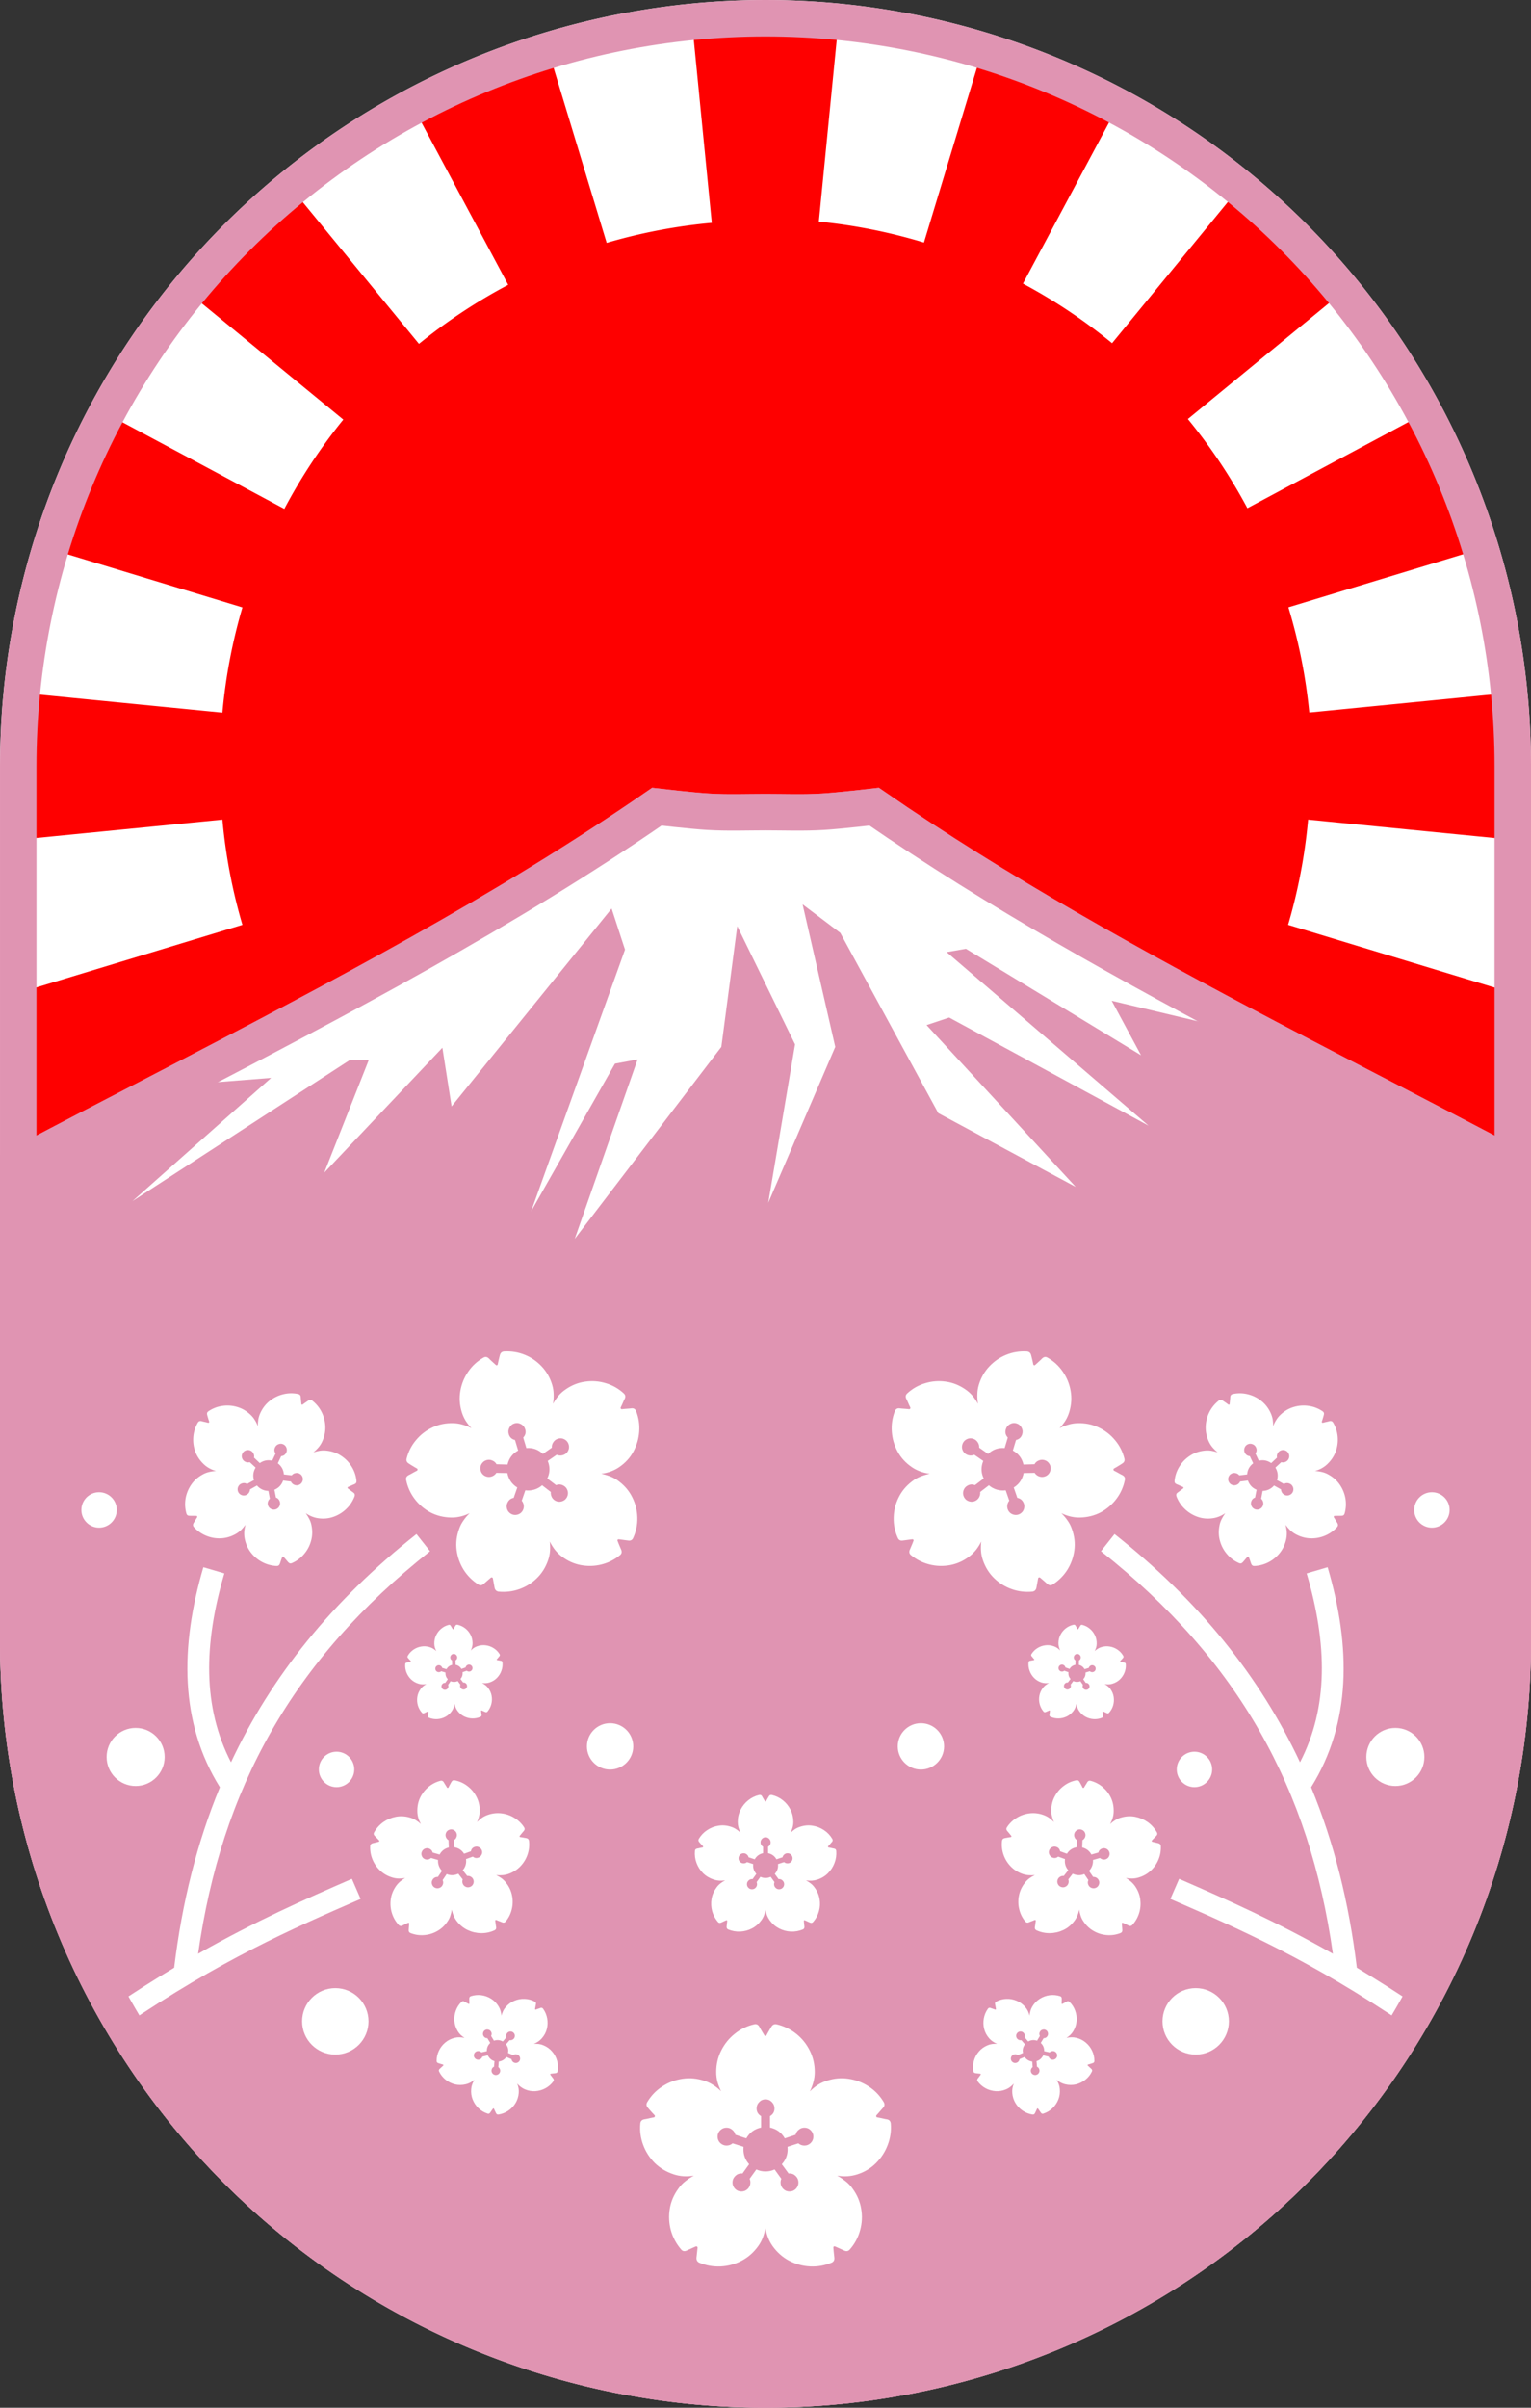 <?xml version="1.0" encoding="UTF-8" standalone="no"?>
<!-- Created with Inkscape (http://www.inkscape.org/) -->

<svg
   version="1.1"
   id="svg2"
   width="840"
   height="1320"
   viewBox="0 0 840 1320"
   sodipodi:docname="판동주 휘장.svg"
   xml:space="preserve"
   inkscape:version="1.2.1 (9c6d41e410, 2022-07-14)"
   xmlns:inkscape="http://www.inkscape.org/namespaces/inkscape"
   xmlns:sodipodi="http://sodipodi.sourceforge.net/DTD/sodipodi-0.dtd"
   xmlns="http://www.w3.org/2000/svg"
   xmlns:svg="http://www.w3.org/2000/svg"><rect x="0" y="0" width="840" height="1320" fill="#333333" stroke="none"/><defs
     id="defs6"><clipPath
       id="b"
       clipPathUnits="userSpaceOnUse"><path
         fill="#008000"
         fill-rule="evenodd"
         stroke-width="1.207"
         d="m 65.768,-376.327 h 900 v 600 h -900 z"
         id="path12373" /></clipPath><clipPath
       id="c"
       clipPathUnits="userSpaceOnUse"><path
         fill="#008000"
         fill-rule="evenodd"
         stroke-width="1.207"
         d="m 65.768,-376.327 h 900 v 600 h -900 z"
         id="path12370" /></clipPath><clipPath
       id="d"
       clipPathUnits="userSpaceOnUse"><path
         fill="#008000"
         fill-rule="evenodd"
         stroke-width="1.207"
         d="m 65.768,-376.327 h 900 v 600 h -900 z"
         id="path12367" /></clipPath><clipPath
       id="e"
       clipPathUnits="userSpaceOnUse"><path
         fill="#008000"
         fill-rule="evenodd"
         stroke-width="1.207"
         d="m 65.768,-376.327 h 900 v 600 h -900 z"
         id="path12364" /></clipPath><clipPath
       id="f"
       clipPathUnits="userSpaceOnUse"><path
         fill="#008000"
         fill-rule="evenodd"
         stroke-width="1.207"
         d="m 65.768,-376.327 h 900 v 600 h -900 z"
         id="path12361" /></clipPath><clipPath
       id="g"
       clipPathUnits="userSpaceOnUse"><path
         fill="#008000"
         fill-rule="evenodd"
         stroke-width="1.207"
         d="m 65.768,-376.327 h 900 v 600 h -900 z"
         id="path12358" /></clipPath><clipPath
       id="h"
       clipPathUnits="userSpaceOnUse"><path
         fill="#008000"
         fill-rule="evenodd"
         stroke-width="1.207"
         d="m 65.768,-376.327 h 900 v 600 h -900 z"
         id="path12355" /></clipPath><clipPath
       id="i"
       clipPathUnits="userSpaceOnUse"><path
         fill="#008000"
         fill-rule="evenodd"
         stroke-width="1.207"
         d="m 65.768,-376.327 h 900 v 600 h -900 z"
         id="path12352" /></clipPath><clipPath
       id="j"
       clipPathUnits="userSpaceOnUse"><path
         fill="#008000"
         fill-rule="evenodd"
         stroke-width="1.207"
         d="m -233.804,-375.571 h 900 v 600 h -900 z"
         id="path12349" /></clipPath></defs><sodipodi:namedview
     id="namedview4"
     pagecolor="#ffffff"
     bordercolor="#666666"
     borderopacity="1.0"
     inkscape:showpageshadow="2"
     inkscape:pageopacity="0.0"
     inkscape:pagecheckerboard="0"
     inkscape:deskcolor="#d1d1d1"
     showgrid="false"
     inkscape:zoom="0.5"
     inkscape:cx="400"
     inkscape:cy="746"
     inkscape:window-width="2560"
     inkscape:window-height="1369"
     inkscape:window-x="-8"
     inkscape:window-y="-8"
     inkscape:window-maximized="1"
     inkscape:current-layer="g17091" /><g
     inkscape:groupmode="layer"
     inkscape:label="Image"
     id="g8"><g
       aria-label="🌸"
       id="text7135-63"
       style="font-size:85.333px;line-height:1.25;font-family:NanumGothic;-inkscape-font-specification:NanumGothic;text-align:center;text-anchor:middle;fill:#ff78a8;fill-opacity:1"
       transform="matrix(-0.923,0,0,0.923,375.334,56.626)" /><g
       aria-label="🌸"
       id="text7135-6-4"
       style="font-size:85.333px;line-height:1.25;font-family:NanumGothic;-inkscape-font-specification:NanumGothic;text-align:center;text-anchor:middle;fill:#ff78a8;fill-opacity:1"
       transform="matrix(-1.636,0,0,1.636,299.387,-570.591)" /><g
       id="g17091"
       transform="translate(-53.734,-47.3)"><path
         id="path5650-0"
         style="fill:#ffffff;fill-opacity:1;stroke:#ffffff;stroke-width:20;stroke-linecap:round;stroke-linejoin:round;stroke-dasharray:none;stroke-opacity:1"
         d="M 473.733,57.301 A 409.998,410 0 0 0 63.734,467.301 V 947.3 A 409.998,410 0 0 0 473.733,1357.3 409.998,410 0 0 0 883.731,947.3 V 467.301 A 409.998,410 0 0 0 473.733,57.301 Z" /><path
         id="path14049"
         clip-path="url(#b)"
         style="fill:#fe0000;fill-opacity:1"
         d="m 515.768,-349.976 c -8.94,0.342 -17.858,1.122 -26.721,2.337 l 7.138,72.481 a 200.231,200.231 0 0 0 -38.505,7.337 l -21.087,-69.515 c -17.129,5.111 -33.715,11.887 -49.522,20.233 l 34.546,64.631 a 200.231,200.231 0 0 0 -32.677,21.607 l -46.619,-56.805 c -13.842,11.362 -26.536,24.056 -37.898,37.898 l 56.804,46.618 a 200.231,200.231 0 0 0 -21.604,32.677 l -64.632,-34.548 c -8.345,15.807 -15.121,32.394 -20.232,49.522 l 69.514,21.087 a 200.231,200.231 0 0 0 -7.335,38.507 l -72.482,-7.138 c -1.215,8.864 -1.996,17.782 -2.337,26.722 v 26.95 l 74.82,-7.369 a 200.231,200.231 0 0 0 7.335,38.507 L 242.118,6.683 V 69.943 l 97.506,-52.118 a 200.231,200.231 0 0 0 21.602,32.674 L 242.118,148.249 v 95.794 c 0.259,3.944 0.604,7.882 1.034,11.812 L 388.939,78.213 A 200.231,200.231 0 0 0 421.616,99.818 L 275.338,373.486 c 18.92,34.873 45.196,65.214 77.008,88.922 l 105.334,-347.24 a 200.231,200.231 0 0 0 38.505,7.335 l -38.242,388.271 c 18.974,4.356 38.359,6.676 57.825,6.918 19.464,-0.042 38.868,-2.16 57.883,-6.318 L 535.352,122.503 a 200.231,200.231 0 0 0 38.507,-7.335 l 105.576,348.039 c 31.857,-23.778 58.151,-54.21 77.053,-89.181 L 609.919,99.818 A 200.231,200.231 0 0 0 642.597,78.214 L 789.037,256.652 c 0.224,-4.199 0.351,-8.403 0.381,-12.608 V 148.252 L 670.307,50.501 a 200.231,200.231 0 0 0 21.607,-32.677 l 97.503,52.116 V 6.683 L 707.262,-18.239 a 200.231,200.231 0 0 0 7.337,-38.507 l 74.818,7.369 V -76.327 c -0.039,-8.955 -0.518,-17.903 -1.434,-26.811 l -72.948,7.184 a 200.231,200.231 0 0 0 -7.659,-38.498 l 70.205,-21.297 c -5.203,-17.149 -12.077,-33.746 -20.525,-49.551 l -64.701,34.584 a 200.231,200.231 0 0 0 -21.808,-32.639 l 56.663,-46.502 c -11.367,-13.849 -24.067,-26.548 -37.916,-37.915 l -46.502,56.662 a 200.231,200.231 0 0 0 -32.638,-21.806 l 34.584,-64.701 c -15.805,-8.448 -32.402,-15.322 -49.551,-20.525 l -21.297,70.205 a 200.231,200.231 0 0 0 -38.498,-7.659 l 7.184,-72.948 c -8.908,-0.916 -17.856,-1.395 -26.811,-1.434 z"
         transform="matrix(1.498,0,0,1.498,-299.022,581.658)" /><path
         style="fill:#e094b2;fill-opacity:1;stroke:#e094b2;stroke-width:20;stroke-linecap:butt;stroke-linejoin:miter;stroke-dasharray:none;stroke-opacity:1"
         d="M 749.343,616.314 C 674.571,576.972 601.013,536.298 533.354,489.558 c 0,0 -19.049,2.215 -28.036,2.758 -10.977,0.662 -21.056,0.23 -31.584,0.23 -10.528,0 -20.607,0.433 -31.584,-0.23 -8.988,-0.542 -28.036,-2.758 -28.036,-2.758 -82.771,57.179 -174.4,105.297 -266.238,152.98 -29.603,15.37 -54.784,28.341 -84.14,43.91 l 1.1e-5,260.853 c 5e-6,108.739 43.196,213.024 120.086,289.914 76.89,76.89 181.174,120.086 289.913,120.086 108.738,0 213.023,-43.196 289.913,-120.086 76.89,-76.89 120.086,-181.175 120.086,-289.914 l -10e-6,-260.853 C 837.746,662.06 795.53,640.615 749.343,616.314 Z"
         id="path7431-2-9"
         sodipodi:nodetypes="scssscscssssscs" /><g
         id="g7429"
         style="fill:#ffffff;fill-opacity:1"
         transform="matrix(1,0,0,1,2.213385e-4,2.1858416e-5)"><g
           aria-label="  🌸"
           id="text535"
           style="font-size:85.333px;line-height:1.25;font-family:'Black Han Sans';-inkscape-font-specification:'Black Han Sans';text-align:center;text-anchor:middle;fill:#ffffff;fill-opacity:1"
           transform="matrix(1.502,-0.45,0.45,1.502,358.073,-252.953)"><path
             d="m -180.557,681.31 q -3.125,1 -6.667,0.417 1.5,0.833 2.833,1.875 1.333,1.042 2.292,2.417 2.333,3.167 2.917,6.833 0.625,3.625 -0.375,7.208 -0.958,3.542 -3.417,6.375 -0.792,0.917 -1.917,0.375 0,0 -0.667,-0.292 -0.625,-0.292 -1.375,-0.625 -0.75,-0.333 -1.042,-0.458 -0.208,-0.083 -0.417,0.042 -0.167,0.167 -0.125,0.375 0,0.292 0.083,1.083 0.083,0.833 0.167,1.542 0.083,0.708 0.083,0.708 0.125,1.25 -0.958,1.708 -3.458,1.417 -7.125,1.25 -3.667,-0.167 -7,-1.875 -3.292,-1.708 -5.583,-4.875 -0.958,-1.333 -1.583,-2.917 -0.583,-1.542 -0.875,-3.208 -0.292,1.667 -0.875,3.208 -0.583,1.542 -1.583,2.917 -2.292,3.167 -5.583,4.875 -3.292,1.708 -7,1.875 -3.667,0.167 -7.125,-1.25 -1.042,-0.458 -0.958,-1.708 0,0 0.083,-0.708 0.083,-0.708 0.167,-1.542 0.083,-0.833 0.125,-1.125 0,-0.167 -0.208,-0.333 -0.167,-0.125 -0.375,-0.042 -0.292,0.125 -1.042,0.458 -0.708,0.333 -1.375,0.625 -0.625,0.292 -0.625,0.292 -1.167,0.542 -1.917,-0.375 -2.417,-2.833 -3.417,-6.375 -0.958,-3.583 -0.375,-7.208 0.583,-3.667 2.917,-6.833 0.958,-1.375 2.292,-2.417 1.333,-1.083 2.875,-1.875 -3.583,0.583 -6.667,-0.417 -3.75,-1.208 -6.417,-3.792 -2.625,-2.625 -3.917,-6.083 -1.292,-3.458 -0.958,-7.167 0.083,-1.167 1.292,-1.417 0,0 0.708,-0.125 0.708,-0.167 1.5,-0.333 0.792,-0.167 1.083,-0.208 0.208,-0.042 0.292,-0.292 0.083,-0.25 -0.083,-0.417 -0.208,-0.208 -0.75,-0.792 -0.542,-0.625 -1.042,-1.167 -0.458,-0.542 -0.458,-0.542 -0.833,-0.917 -0.208,-1.917 1.917,-3.208 5,-5.208 3.083,-2.042 6.75,-2.583 3.667,-0.583 7.417,0.667 1.583,0.5 2.958,1.417 1.417,0.875 2.625,2.083 -0.75,-1.542 -1.208,-3.125 -0.417,-1.625 -0.417,-3.292 0,-3.917 1.667,-7.208 1.667,-3.333 4.542,-5.625 2.875,-2.333 6.5,-3.167 1.125,-0.292 1.75,0.792 0,0 0.333,0.625 0.375,0.625 0.792,1.333 0.417,0.708 0.583,0.958 0.083,0.167 0.292,0.208 0.25,0 0.375,-0.208 0.167,-0.292 0.542,-1 0.417,-0.708 0.75,-1.292 0.375,-0.625 0.375,-0.625 0.625,-1.042 1.792,-0.792 3.667,0.875 6.542,3.167 2.875,2.292 4.542,5.625 1.667,3.333 1.667,7.208 0,1.708 -0.458,3.333 -0.417,1.583 -1.167,3.125 1.208,-1.208 2.583,-2.125 1.417,-0.917 3,-1.417 3.75,-1.25 7.417,-0.667 3.667,0.542 6.75,2.583 3.083,2 5,5.208 0.625,1.042 -0.208,1.917 0,0 -0.5,0.542 -0.458,0.542 -1,1.167 -0.542,0.625 -0.75,0.833 -0.125,0.167 -0.042,0.417 0.083,0.208 0.292,0.25 0.292,0.042 1.083,0.208 0.792,0.167 1.5,0.333 0.708,0.125 0.708,0.125 1.167,0.208 1.292,1.417 0.292,3.75 -1.042,7.208 -1.292,3.417 -3.917,6.042 -2.625,2.625 -6.333,3.792 z m -25.25,-3.417 q 1.958,-2.125 1.958,-5 0,-0.417 -0.042,-0.833 l 3.625,-1.167 q 0.875,0.75 2.042,0.75 1.25,0 2.125,-0.875 0.875,-0.875 0.875,-2.125 0,-1.25 -0.875,-2.125 -0.875,-0.875 -2.125,-0.875 -1.083,0 -1.917,0.708 -0.833,0.667 -1.042,1.667 l -3.625,1.208 q -1.667,-2.917 -4.958,-3.625 v -3.833 q 1.5,-0.875 1.5,-2.583 0,-1.25 -0.875,-2.125 -0.875,-0.917 -2.125,-0.917 -1.25,0 -2.125,0.917 -0.875,0.875 -0.875,2.125 0,1.708 1.5,2.583 v 3.833 q -3.292,0.708 -4.958,3.625 l -3.667,-1.208 q -0.208,-1 -1.042,-1.667 -0.833,-0.708 -1.917,-0.708 -1.208,0 -2.125,0.875 -0.875,0.875 -0.875,2.125 0,1.25 0.875,2.125 0.917,0.875 2.125,0.875 1.167,0 2.042,-0.75 l 3.667,1.167 q -0.042,0.417 -0.042,0.833 0,2.875 1.917,5 l -2.25,3.125 q -0.167,-0.042 -0.333,-0.042 -1.25,0 -2.125,0.917 -0.875,0.875 -0.875,2.125 0,1.208 0.875,2.125 0.875,0.875 2.125,0.875 1.25,0 2.125,-0.875 0.875,-0.917 0.875,-2.125 0,-0.667 -0.25,-1.25 l 2.25,-3.125 q 1.458,0.667 3.083,0.667 1.583,0 3.042,-0.667 l 2.25,3.125 q -0.25,0.583 -0.25,1.25 0,1.208 0.875,2.125 0.875,0.875 2.125,0.875 1.25,0 2.125,-0.875 0.875,-0.917 0.875,-2.125 0,-1.25 -0.875,-2.125 -0.875,-0.917 -2.125,-0.917 -0.167,0 -0.292,0.042 z"
             id="path589"
             style="fill:#ffffff;fill-opacity:1" /></g><g
           aria-label="  🌸"
           id="text535-4"
           style="font-size:85.333px;line-height:1.25;font-family:'Black Han Sans';-inkscape-font-specification:'Black Han Sans';text-align:center;text-anchor:middle;fill:#ffffff;fill-opacity:1"
           transform="matrix(1.024,0.481,-0.481,1.024,741.116,268.858)"><path
             d="m -180.557,681.31 q -3.125,1 -6.667,0.417 1.5,0.833 2.833,1.875 1.333,1.042 2.292,2.417 2.333,3.167 2.917,6.833 0.625,3.625 -0.375,7.208 -0.958,3.542 -3.417,6.375 -0.792,0.917 -1.917,0.375 0,0 -0.667,-0.292 -0.625,-0.292 -1.375,-0.625 -0.75,-0.333 -1.042,-0.458 -0.208,-0.083 -0.417,0.042 -0.167,0.167 -0.125,0.375 0,0.292 0.083,1.083 0.083,0.833 0.167,1.542 0.083,0.708 0.083,0.708 0.125,1.25 -0.958,1.708 -3.458,1.417 -7.125,1.25 -3.667,-0.167 -7,-1.875 -3.292,-1.708 -5.583,-4.875 -0.958,-1.333 -1.583,-2.917 -0.583,-1.542 -0.875,-3.208 -0.292,1.667 -0.875,3.208 -0.583,1.542 -1.583,2.917 -2.292,3.167 -5.583,4.875 -3.292,1.708 -7,1.875 -3.667,0.167 -7.125,-1.25 -1.042,-0.458 -0.958,-1.708 0,0 0.083,-0.708 0.083,-0.708 0.167,-1.542 0.083,-0.833 0.125,-1.125 0,-0.167 -0.208,-0.333 -0.167,-0.125 -0.375,-0.042 -0.292,0.125 -1.042,0.458 -0.708,0.333 -1.375,0.625 -0.625,0.292 -0.625,0.292 -1.167,0.542 -1.917,-0.375 -2.417,-2.833 -3.417,-6.375 -0.958,-3.583 -0.375,-7.208 0.583,-3.667 2.917,-6.833 0.958,-1.375 2.292,-2.417 1.333,-1.083 2.875,-1.875 -3.583,0.583 -6.667,-0.417 -3.75,-1.208 -6.417,-3.792 -2.625,-2.625 -3.917,-6.083 -1.292,-3.458 -0.958,-7.167 0.083,-1.167 1.292,-1.417 0,0 0.708,-0.125 0.708,-0.167 1.5,-0.333 0.792,-0.167 1.083,-0.208 0.208,-0.042 0.292,-0.292 0.083,-0.25 -0.083,-0.417 -0.208,-0.208 -0.75,-0.792 -0.542,-0.625 -1.042,-1.167 -0.458,-0.542 -0.458,-0.542 -0.833,-0.917 -0.208,-1.917 1.917,-3.208 5,-5.208 3.083,-2.042 6.75,-2.583 3.667,-0.583 7.417,0.667 1.583,0.5 2.958,1.417 1.417,0.875 2.625,2.083 -0.75,-1.542 -1.208,-3.125 -0.417,-1.625 -0.417,-3.292 0,-3.917 1.667,-7.208 1.667,-3.333 4.542,-5.625 2.875,-2.333 6.5,-3.167 1.125,-0.292 1.75,0.792 0,0 0.333,0.625 0.375,0.625 0.792,1.333 0.417,0.708 0.583,0.958 0.083,0.167 0.292,0.208 0.25,0 0.375,-0.208 0.167,-0.292 0.542,-1 0.417,-0.708 0.75,-1.292 0.375,-0.625 0.375,-0.625 0.625,-1.042 1.792,-0.792 3.667,0.875 6.542,3.167 2.875,2.292 4.542,5.625 1.667,3.333 1.667,7.208 0,1.708 -0.458,3.333 -0.417,1.583 -1.167,3.125 1.208,-1.208 2.583,-2.125 1.417,-0.917 3,-1.417 3.75,-1.25 7.417,-0.667 3.667,0.542 6.75,2.583 3.083,2 5,5.208 0.625,1.042 -0.208,1.917 0,0 -0.5,0.542 -0.458,0.542 -1,1.167 -0.542,0.625 -0.75,0.833 -0.125,0.167 -0.042,0.417 0.083,0.208 0.292,0.25 0.292,0.042 1.083,0.208 0.792,0.167 1.5,0.333 0.708,0.125 0.708,0.125 1.167,0.208 1.292,1.417 0.292,3.75 -1.042,7.208 -1.292,3.417 -3.917,6.042 -2.625,2.625 -6.333,3.792 z m -25.25,-3.417 q 1.958,-2.125 1.958,-5 0,-0.417 -0.042,-0.833 l 3.625,-1.167 q 0.875,0.75 2.042,0.75 1.25,0 2.125,-0.875 0.875,-0.875 0.875,-2.125 0,-1.25 -0.875,-2.125 -0.875,-0.875 -2.125,-0.875 -1.083,0 -1.917,0.708 -0.833,0.667 -1.042,1.667 l -3.625,1.208 q -1.667,-2.917 -4.958,-3.625 v -3.833 q 1.5,-0.875 1.5,-2.583 0,-1.25 -0.875,-2.125 -0.875,-0.917 -2.125,-0.917 -1.25,0 -2.125,0.917 -0.875,0.875 -0.875,2.125 0,1.708 1.5,2.583 v 3.833 q -3.292,0.708 -4.958,3.625 l -3.667,-1.208 q -0.208,-1 -1.042,-1.667 -0.833,-0.708 -1.917,-0.708 -1.208,0 -2.125,0.875 -0.875,0.875 -0.875,2.125 0,1.25 0.875,2.125 0.917,0.875 2.125,0.875 1.167,0 2.042,-0.75 l 3.667,1.167 q -0.042,0.417 -0.042,0.833 0,2.875 1.917,5 l -2.25,3.125 q -0.167,-0.042 -0.333,-0.042 -1.25,0 -2.125,0.917 -0.875,0.875 -0.875,2.125 0,1.208 0.875,2.125 0.875,0.875 2.125,0.875 1.25,0 2.125,-0.875 0.875,-0.917 0.875,-2.125 0,-0.667 -0.25,-1.25 l 2.25,-3.125 q 1.458,0.667 3.083,0.667 1.583,0 3.042,-0.667 l 2.25,3.125 q -0.25,0.583 -0.25,1.25 0,1.208 0.875,2.125 0.875,0.875 2.125,0.875 1.25,0 2.125,-0.875 0.875,-0.917 0.875,-2.125 0,-1.25 -0.875,-2.125 -0.875,-0.917 -2.125,-0.917 -0.167,0 -0.292,0.042 z"
             id="path589-7"
             style="fill:#ffffff;fill-opacity:1" /></g><g
           aria-label="  🌸"
           id="text535-4-1"
           style="font-size:85.333px;line-height:1.25;font-family:'Black Han Sans';-inkscape-font-specification:'Black Han Sans';text-align:center;text-anchor:middle;fill:#ffffff;fill-opacity:1"
           transform="matrix(0.353,0.976,-0.976,0.353,1033.087,1036.298)"><path
             d="m -180.557,681.31 q -3.125,1 -6.667,0.417 1.5,0.833 2.833,1.875 1.333,1.042 2.292,2.417 2.333,3.167 2.917,6.833 0.625,3.625 -0.375,7.208 -0.958,3.542 -3.417,6.375 -0.792,0.917 -1.917,0.375 0,0 -0.667,-0.292 -0.625,-0.292 -1.375,-0.625 -0.75,-0.333 -1.042,-0.458 -0.208,-0.083 -0.417,0.042 -0.167,0.167 -0.125,0.375 0,0.292 0.083,1.083 0.083,0.833 0.167,1.542 0.083,0.708 0.083,0.708 0.125,1.25 -0.958,1.708 -3.458,1.417 -7.125,1.25 -3.667,-0.167 -7,-1.875 -3.292,-1.708 -5.583,-4.875 -0.958,-1.333 -1.583,-2.917 -0.583,-1.542 -0.875,-3.208 -0.292,1.667 -0.875,3.208 -0.583,1.542 -1.583,2.917 -2.292,3.167 -5.583,4.875 -3.292,1.708 -7,1.875 -3.667,0.167 -7.125,-1.25 -1.042,-0.458 -0.958,-1.708 0,0 0.083,-0.708 0.083,-0.708 0.167,-1.542 0.083,-0.833 0.125,-1.125 0,-0.167 -0.208,-0.333 -0.167,-0.125 -0.375,-0.042 -0.292,0.125 -1.042,0.458 -0.708,0.333 -1.375,0.625 -0.625,0.292 -0.625,0.292 -1.167,0.542 -1.917,-0.375 -2.417,-2.833 -3.417,-6.375 -0.958,-3.583 -0.375,-7.208 0.583,-3.667 2.917,-6.833 0.958,-1.375 2.292,-2.417 1.333,-1.083 2.875,-1.875 -3.583,0.583 -6.667,-0.417 -3.75,-1.208 -6.417,-3.792 -2.625,-2.625 -3.917,-6.083 -1.292,-3.458 -0.958,-7.167 0.083,-1.167 1.292,-1.417 0,0 0.708,-0.125 0.708,-0.167 1.5,-0.333 0.792,-0.167 1.083,-0.208 0.208,-0.042 0.292,-0.292 0.083,-0.25 -0.083,-0.417 -0.208,-0.208 -0.75,-0.792 -0.542,-0.625 -1.042,-1.167 -0.458,-0.542 -0.458,-0.542 -0.833,-0.917 -0.208,-1.917 1.917,-3.208 5,-5.208 3.083,-2.042 6.75,-2.583 3.667,-0.583 7.417,0.667 1.583,0.5 2.958,1.417 1.417,0.875 2.625,2.083 -0.75,-1.542 -1.208,-3.125 -0.417,-1.625 -0.417,-3.292 0,-3.917 1.667,-7.208 1.667,-3.333 4.542,-5.625 2.875,-2.333 6.5,-3.167 1.125,-0.292 1.75,0.792 0,0 0.333,0.625 0.375,0.625 0.792,1.333 0.417,0.708 0.583,0.958 0.083,0.167 0.292,0.208 0.25,0 0.375,-0.208 0.167,-0.292 0.542,-1 0.417,-0.708 0.75,-1.292 0.375,-0.625 0.375,-0.625 0.625,-1.042 1.792,-0.792 3.667,0.875 6.542,3.167 2.875,2.292 4.542,5.625 1.667,3.333 1.667,7.208 0,1.708 -0.458,3.333 -0.417,1.583 -1.167,3.125 1.208,-1.208 2.583,-2.125 1.417,-0.917 3,-1.417 3.75,-1.25 7.417,-0.667 3.667,0.542 6.75,2.583 3.083,2 5,5.208 0.625,1.042 -0.208,1.917 0,0 -0.5,0.542 -0.458,0.542 -1,1.167 -0.542,0.625 -0.75,0.833 -0.125,0.167 -0.042,0.417 0.083,0.208 0.292,0.25 0.292,0.042 1.083,0.208 0.792,0.167 1.5,0.333 0.708,0.125 0.708,0.125 1.167,0.208 1.292,1.417 0.292,3.75 -1.042,7.208 -1.292,3.417 -3.917,6.042 -2.625,2.625 -6.333,3.792 z m -25.25,-3.417 q 1.958,-2.125 1.958,-5 0,-0.417 -0.042,-0.833 l 3.625,-1.167 q 0.875,0.75 2.042,0.75 1.25,0 2.125,-0.875 0.875,-0.875 0.875,-2.125 0,-1.25 -0.875,-2.125 -0.875,-0.875 -2.125,-0.875 -1.083,0 -1.917,0.708 -0.833,0.667 -1.042,1.667 l -3.625,1.208 q -1.667,-2.917 -4.958,-3.625 v -3.833 q 1.5,-0.875 1.5,-2.583 0,-1.25 -0.875,-2.125 -0.875,-0.917 -2.125,-0.917 -1.25,0 -2.125,0.917 -0.875,0.875 -0.875,2.125 0,1.708 1.5,2.583 v 3.833 q -3.292,0.708 -4.958,3.625 l -3.667,-1.208 q -0.208,-1 -1.042,-1.667 -0.833,-0.708 -1.917,-0.708 -1.208,0 -2.125,0.875 -0.875,0.875 -0.875,2.125 0,1.25 0.875,2.125 0.917,0.875 2.125,0.875 1.167,0 2.042,-0.75 l 3.667,1.167 q -0.042,0.417 -0.042,0.833 0,2.875 1.917,5 l -2.25,3.125 q -0.167,-0.042 -0.333,-0.042 -1.25,0 -2.125,0.917 -0.875,0.875 -0.875,2.125 0,1.208 0.875,2.125 0.875,0.875 2.125,0.875 1.25,0 2.125,-0.875 0.875,-0.917 0.875,-2.125 0,-0.667 -0.25,-1.25 l 2.25,-3.125 q 1.458,0.667 3.083,0.667 1.583,0 3.042,-0.667 l 2.25,3.125 q -0.25,0.583 -0.25,1.25 0,1.208 0.875,2.125 0.875,0.875 2.125,0.875 1.25,0 2.125,-0.875 0.875,-0.917 0.875,-2.125 0,-1.25 -0.875,-2.125 -0.875,-0.917 -2.125,-0.917 -0.167,0 -0.292,0.042 z"
             id="path589-7-4"
             style="fill:#ffffff;fill-opacity:1" /></g><g
           aria-label="  🌸"
           id="text535-4-6"
           style="font-size:85.333px;line-height:1.25;font-family:'Black Han Sans';-inkscape-font-specification:'Black Han Sans';text-align:center;text-anchor:middle;fill:#ffffff;fill-opacity:1"
           transform="matrix(0.635,-0.012,0.012,0.635,428.926,534.84)"><path
             d="m -180.557,681.31 q -3.125,1 -6.667,0.417 1.5,0.833 2.833,1.875 1.333,1.042 2.292,2.417 2.333,3.167 2.917,6.833 0.625,3.625 -0.375,7.208 -0.958,3.542 -3.417,6.375 -0.792,0.917 -1.917,0.375 0,0 -0.667,-0.292 -0.625,-0.292 -1.375,-0.625 -0.75,-0.333 -1.042,-0.458 -0.208,-0.083 -0.417,0.042 -0.167,0.167 -0.125,0.375 0,0.292 0.083,1.083 0.083,0.833 0.167,1.542 0.083,0.708 0.083,0.708 0.125,1.25 -0.958,1.708 -3.458,1.417 -7.125,1.25 -3.667,-0.167 -7,-1.875 -3.292,-1.708 -5.583,-4.875 -0.958,-1.333 -1.583,-2.917 -0.583,-1.542 -0.875,-3.208 -0.292,1.667 -0.875,3.208 -0.583,1.542 -1.583,2.917 -2.292,3.167 -5.583,4.875 -3.292,1.708 -7,1.875 -3.667,0.167 -7.125,-1.25 -1.042,-0.458 -0.958,-1.708 0,0 0.083,-0.708 0.083,-0.708 0.167,-1.542 0.083,-0.833 0.125,-1.125 0,-0.167 -0.208,-0.333 -0.167,-0.125 -0.375,-0.042 -0.292,0.125 -1.042,0.458 -0.708,0.333 -1.375,0.625 -0.625,0.292 -0.625,0.292 -1.167,0.542 -1.917,-0.375 -2.417,-2.833 -3.417,-6.375 -0.958,-3.583 -0.375,-7.208 0.583,-3.667 2.917,-6.833 0.958,-1.375 2.292,-2.417 1.333,-1.083 2.875,-1.875 -3.583,0.583 -6.667,-0.417 -3.75,-1.208 -6.417,-3.792 -2.625,-2.625 -3.917,-6.083 -1.292,-3.458 -0.958,-7.167 0.083,-1.167 1.292,-1.417 0,0 0.708,-0.125 0.708,-0.167 1.5,-0.333 0.792,-0.167 1.083,-0.208 0.208,-0.042 0.292,-0.292 0.083,-0.25 -0.083,-0.417 -0.208,-0.208 -0.75,-0.792 -0.542,-0.625 -1.042,-1.167 -0.458,-0.542 -0.458,-0.542 -0.833,-0.917 -0.208,-1.917 1.917,-3.208 5,-5.208 3.083,-2.042 6.75,-2.583 3.667,-0.583 7.417,0.667 1.583,0.5 2.958,1.417 1.417,0.875 2.625,2.083 -0.75,-1.542 -1.208,-3.125 -0.417,-1.625 -0.417,-3.292 0,-3.917 1.667,-7.208 1.667,-3.333 4.542,-5.625 2.875,-2.333 6.5,-3.167 1.125,-0.292 1.75,0.792 0,0 0.333,0.625 0.375,0.625 0.792,1.333 0.417,0.708 0.583,0.958 0.083,0.167 0.292,0.208 0.25,0 0.375,-0.208 0.167,-0.292 0.542,-1 0.417,-0.708 0.75,-1.292 0.375,-0.625 0.375,-0.625 0.625,-1.042 1.792,-0.792 3.667,0.875 6.542,3.167 2.875,2.292 4.542,5.625 1.667,3.333 1.667,7.208 0,1.708 -0.458,3.333 -0.417,1.583 -1.167,3.125 1.208,-1.208 2.583,-2.125 1.417,-0.917 3,-1.417 3.75,-1.25 7.417,-0.667 3.667,0.542 6.75,2.583 3.083,2 5,5.208 0.625,1.042 -0.208,1.917 0,0 -0.5,0.542 -0.458,0.542 -1,1.167 -0.542,0.625 -0.75,0.833 -0.125,0.167 -0.042,0.417 0.083,0.208 0.292,0.25 0.292,0.042 1.083,0.208 0.792,0.167 1.5,0.333 0.708,0.125 0.708,0.125 1.167,0.208 1.292,1.417 0.292,3.75 -1.042,7.208 -1.292,3.417 -3.917,6.042 -2.625,2.625 -6.333,3.792 z m -25.25,-3.417 q 1.958,-2.125 1.958,-5 0,-0.417 -0.042,-0.833 l 3.625,-1.167 q 0.875,0.75 2.042,0.75 1.25,0 2.125,-0.875 0.875,-0.875 0.875,-2.125 0,-1.25 -0.875,-2.125 -0.875,-0.875 -2.125,-0.875 -1.083,0 -1.917,0.708 -0.833,0.667 -1.042,1.667 l -3.625,1.208 q -1.667,-2.917 -4.958,-3.625 v -3.833 q 1.5,-0.875 1.5,-2.583 0,-1.25 -0.875,-2.125 -0.875,-0.917 -2.125,-0.917 -1.25,0 -2.125,0.917 -0.875,0.875 -0.875,2.125 0,1.708 1.5,2.583 v 3.833 q -3.292,0.708 -4.958,3.625 l -3.667,-1.208 q -0.208,-1 -1.042,-1.667 -0.833,-0.708 -1.917,-0.708 -1.208,0 -2.125,0.875 -0.875,0.875 -0.875,2.125 0,1.25 0.875,2.125 0.917,0.875 2.125,0.875 1.167,0 2.042,-0.75 l 3.667,1.167 q -0.042,0.417 -0.042,0.833 0,2.875 1.917,5 l -2.25,3.125 q -0.167,-0.042 -0.333,-0.042 -1.25,0 -2.125,0.917 -0.875,0.875 -0.875,2.125 0,1.208 0.875,2.125 0.875,0.875 2.125,0.875 1.25,0 2.125,-0.875 0.875,-0.917 0.875,-2.125 0,-0.667 -0.25,-1.25 l 2.25,-3.125 q 1.458,0.667 3.083,0.667 1.583,0 3.042,-0.667 l 2.25,3.125 q -0.25,0.583 -0.25,1.25 0,1.208 0.875,2.125 0.875,0.875 2.125,0.875 1.25,0 2.125,-0.875 0.875,-0.917 0.875,-2.125 0,-1.25 -0.875,-2.125 -0.875,-0.917 -2.125,-0.917 -0.167,0 -0.292,0.042 z"
             id="path589-7-8"
             style="fill:#ffffff;fill-opacity:1" /></g><g
           aria-label="  🌸"
           id="text535-4-6-0"
           style="font-size:85.333px;line-height:1.25;font-family:'Black Han Sans';-inkscape-font-specification:'Black Han Sans';text-align:center;text-anchor:middle;fill:#ffffff;fill-opacity:1"
           transform="matrix(0.679,-0.41,0.41,0.679,194.283,628.139)"><path
             d="m -180.557,681.31 q -3.125,1 -6.667,0.417 1.5,0.833 2.833,1.875 1.333,1.042 2.292,2.417 2.333,3.167 2.917,6.833 0.625,3.625 -0.375,7.208 -0.958,3.542 -3.417,6.375 -0.792,0.917 -1.917,0.375 0,0 -0.667,-0.292 -0.625,-0.292 -1.375,-0.625 -0.75,-0.333 -1.042,-0.458 -0.208,-0.083 -0.417,0.042 -0.167,0.167 -0.125,0.375 0,0.292 0.083,1.083 0.083,0.833 0.167,1.542 0.083,0.708 0.083,0.708 0.125,1.25 -0.958,1.708 -3.458,1.417 -7.125,1.25 -3.667,-0.167 -7,-1.875 -3.292,-1.708 -5.583,-4.875 -0.958,-1.333 -1.583,-2.917 -0.583,-1.542 -0.875,-3.208 -0.292,1.667 -0.875,3.208 -0.583,1.542 -1.583,2.917 -2.292,3.167 -5.583,4.875 -3.292,1.708 -7,1.875 -3.667,0.167 -7.125,-1.25 -1.042,-0.458 -0.958,-1.708 0,0 0.083,-0.708 0.083,-0.708 0.167,-1.542 0.083,-0.833 0.125,-1.125 0,-0.167 -0.208,-0.333 -0.167,-0.125 -0.375,-0.042 -0.292,0.125 -1.042,0.458 -0.708,0.333 -1.375,0.625 -0.625,0.292 -0.625,0.292 -1.167,0.542 -1.917,-0.375 -2.417,-2.833 -3.417,-6.375 -0.958,-3.583 -0.375,-7.208 0.583,-3.667 2.917,-6.833 0.958,-1.375 2.292,-2.417 1.333,-1.083 2.875,-1.875 -3.583,0.583 -6.667,-0.417 -3.75,-1.208 -6.417,-3.792 -2.625,-2.625 -3.917,-6.083 -1.292,-3.458 -0.958,-7.167 0.083,-1.167 1.292,-1.417 0,0 0.708,-0.125 0.708,-0.167 1.5,-0.333 0.792,-0.167 1.083,-0.208 0.208,-0.042 0.292,-0.292 0.083,-0.25 -0.083,-0.417 -0.208,-0.208 -0.75,-0.792 -0.542,-0.625 -1.042,-1.167 -0.458,-0.542 -0.458,-0.542 -0.833,-0.917 -0.208,-1.917 1.917,-3.208 5,-5.208 3.083,-2.042 6.75,-2.583 3.667,-0.583 7.417,0.667 1.583,0.5 2.958,1.417 1.417,0.875 2.625,2.083 -0.75,-1.542 -1.208,-3.125 -0.417,-1.625 -0.417,-3.292 0,-3.917 1.667,-7.208 1.667,-3.333 4.542,-5.625 2.875,-2.333 6.5,-3.167 1.125,-0.292 1.75,0.792 0,0 0.333,0.625 0.375,0.625 0.792,1.333 0.417,0.708 0.583,0.958 0.083,0.167 0.292,0.208 0.25,0 0.375,-0.208 0.167,-0.292 0.542,-1 0.417,-0.708 0.75,-1.292 0.375,-0.625 0.375,-0.625 0.625,-1.042 1.792,-0.792 3.667,0.875 6.542,3.167 2.875,2.292 4.542,5.625 1.667,3.333 1.667,7.208 0,1.708 -0.458,3.333 -0.417,1.583 -1.167,3.125 1.208,-1.208 2.583,-2.125 1.417,-0.917 3,-1.417 3.75,-1.25 7.417,-0.667 3.667,0.542 6.75,2.583 3.083,2 5,5.208 0.625,1.042 -0.208,1.917 0,0 -0.5,0.542 -0.458,0.542 -1,1.167 -0.542,0.625 -0.75,0.833 -0.125,0.167 -0.042,0.417 0.083,0.208 0.292,0.25 0.292,0.042 1.083,0.208 0.792,0.167 1.5,0.333 0.708,0.125 0.708,0.125 1.167,0.208 1.292,1.417 0.292,3.75 -1.042,7.208 -1.292,3.417 -3.917,6.042 -2.625,2.625 -6.333,3.792 z m -25.25,-3.417 q 1.958,-2.125 1.958,-5 0,-0.417 -0.042,-0.833 l 3.625,-1.167 q 0.875,0.75 2.042,0.75 1.25,0 2.125,-0.875 0.875,-0.875 0.875,-2.125 0,-1.25 -0.875,-2.125 -0.875,-0.875 -2.125,-0.875 -1.083,0 -1.917,0.708 -0.833,0.667 -1.042,1.667 l -3.625,1.208 q -1.667,-2.917 -4.958,-3.625 v -3.833 q 1.5,-0.875 1.5,-2.583 0,-1.25 -0.875,-2.125 -0.875,-0.917 -2.125,-0.917 -1.25,0 -2.125,0.917 -0.875,0.875 -0.875,2.125 0,1.708 1.5,2.583 v 3.833 q -3.292,0.708 -4.958,3.625 l -3.667,-1.208 q -0.208,-1 -1.042,-1.667 -0.833,-0.708 -1.917,-0.708 -1.208,0 -2.125,0.875 -0.875,0.875 -0.875,2.125 0,1.25 0.875,2.125 0.917,0.875 2.125,0.875 1.167,0 2.042,-0.75 l 3.667,1.167 q -0.042,0.417 -0.042,0.833 0,2.875 1.917,5 l -2.25,3.125 q -0.167,-0.042 -0.333,-0.042 -1.25,0 -2.125,0.917 -0.875,0.875 -0.875,2.125 0,1.208 0.875,2.125 0.875,0.875 2.125,0.875 1.25,0 2.125,-0.875 0.875,-0.917 0.875,-2.125 0,-0.667 -0.25,-1.25 l 2.25,-3.125 q 1.458,0.667 3.083,0.667 1.583,0 3.042,-0.667 l 2.25,3.125 q -0.25,0.583 -0.25,1.25 0,1.208 0.875,2.125 0.875,0.875 2.125,0.875 1.25,0 2.125,-0.875 0.875,-0.917 0.875,-2.125 0,-1.25 -0.875,-2.125 -0.875,-0.917 -2.125,-0.917 -0.167,0 -0.292,0.042 z"
             id="path589-7-8-4"
             style="fill:#ffffff;fill-opacity:1" /></g><path
           style="color:#000000;fill:#ffffff;fill-opacity:1"
           d="m 282.243,888.326 c -46.437,36.724 -79.684,78.013 -101.775,125.102 -15.622,-30.156 -15.033,-64.831 -3.65,-103.535 l -11.512,-3.385 c -12.877,43.787 -12.965,85.28 9.068,120.627 -12.615,30.481 -20.794,63.365 -25.084,98.932 -10.752,6.45 -21.977,13.531 -33.994,21.684 l 6.738,9.932 c 52.626,-35.701 90.924,-52.53 129.555,-69.324 l -4.785,-11.006 c -26.34,11.451 -53.149,23.307 -84.383,41.064 12.776,-90.319 51.659,-160.883 127.266,-220.676 z"
           id="path2230" /><circle
           style="fill:#ffffff;fill-opacity:1;stroke:none;stroke-width:11.051;stroke-linecap:round;stroke-linejoin:round;stroke-dasharray:none;stroke-opacity:1"
           id="path2604"
           cx="128.15"
           cy="1010.528"
           r="15.919" /><circle
           style="fill:#ffffff;fill-opacity:1;stroke:none;stroke-width:12.646;stroke-linecap:round;stroke-linejoin:round;stroke-dasharray:none;stroke-opacity:1"
           id="path2604-7"
           cx="237.706"
           cy="1155.474"
           r="18.217" /><circle
           style="fill:#ffffff;fill-opacity:1;stroke:none;stroke-width:8.818;stroke-linecap:round;stroke-linejoin:round;stroke-dasharray:none;stroke-opacity:1"
           id="path2604-7-0"
           cx="388.46"
           cy="1004.72"
           r="12.702" /><circle
           style="fill:#ffffff;fill-opacity:1;stroke:none;stroke-width:6.744;stroke-linecap:round;stroke-linejoin:round;stroke-dasharray:none;stroke-opacity:1"
           id="path2604-7-0-1"
           cx="238.395"
           cy="1017.359"
           r="9.714" /><circle
           style="fill:#ffffff;fill-opacity:1;stroke:none;stroke-width:6.744;stroke-linecap:round;stroke-linejoin:round;stroke-dasharray:none;stroke-opacity:1"
           id="path2604-7-0-1-6"
           cx="108.094"
           cy="875.108"
           r="9.714" /><g
           aria-label="🌸"
           id="text7135"
           style="font-size:85.333px;line-height:1.25;font-family:NanumGothic;-inkscape-font-specification:NanumGothic;text-align:center;text-anchor:middle;fill:#ffffff;fill-opacity:1"
           transform="matrix(0.923,0,0,0.923,572.135,56.626)"><path
             d="m -75.849,1106.349 q -3.125,1 -6.667,0.417 1.5,0.833 2.833,1.875 1.333,1.042 2.292,2.417 2.333,3.167 2.917,6.833 0.625,3.625 -0.375,7.208 -0.958,3.542 -3.417,6.375 -0.792,0.917 -1.917,0.375 0,0 -0.667,-0.292 -0.625,-0.292 -1.375,-0.625 -0.75,-0.333 -1.042,-0.458 -0.208,-0.083 -0.417,0.042 -0.167,0.167 -0.125,0.375 0,0.292 0.083,1.083 0.083,0.833 0.167,1.542 0.083,0.708 0.083,0.708 0.125,1.25 -0.958,1.708 -3.458,1.417 -7.125,1.25 -3.667,-0.167 -7,-1.875 -3.292,-1.708 -5.583,-4.875 -0.958,-1.333 -1.583,-2.917 -0.583,-1.542 -0.875,-3.208 -0.292,1.667 -0.875,3.208 -0.583,1.542 -1.583,2.917 -2.292,3.167 -5.583,4.875 -3.292,1.708 -7,1.875 -3.667,0.167 -7.125,-1.25 -1.042,-0.458 -0.958,-1.708 0,0 0.083,-0.708 0.083,-0.708 0.167,-1.542 0.083,-0.833 0.125,-1.125 0,-0.167 -0.208,-0.333 -0.167,-0.125 -0.375,-0.042 -0.292,0.125 -1.042,0.458 -0.708,0.333 -1.375,0.625 -0.625,0.292 -0.625,0.292 -1.167,0.542 -1.917,-0.375 -2.417,-2.833 -3.417,-6.375 -0.958,-3.583 -0.375,-7.208 0.583,-3.667 2.917,-6.833 0.958,-1.375 2.292,-2.417 1.333,-1.083 2.875,-1.875 -3.583,0.583 -6.667,-0.417 -3.75,-1.208 -6.417,-3.792 -2.625,-2.625 -3.917,-6.083 -1.292,-3.458 -0.958,-7.167 0.083,-1.167 1.292,-1.417 0,0 0.708,-0.125 0.708,-0.167 1.5,-0.333 0.792,-0.167 1.083,-0.208 0.208,-0.042 0.292,-0.292 0.083,-0.25 -0.083,-0.417 -0.208,-0.208 -0.75,-0.792 -0.542,-0.625 -1.042,-1.167 -0.458,-0.542 -0.458,-0.542 -0.833,-0.917 -0.208,-1.917 1.917,-3.208 5,-5.208 3.083,-2.042 6.75,-2.583 3.667,-0.583 7.417,0.667 1.583,0.5 2.958,1.417 1.417,0.875 2.625,2.083 -0.75,-1.542 -1.208,-3.125 -0.417,-1.625 -0.417,-3.292 0,-3.917 1.667,-7.208 1.667,-3.333 4.542,-5.625 2.875,-2.333 6.5,-3.167 1.125,-0.292 1.75,0.792 0,0 0.333,0.625 0.375,0.625 0.792,1.333 0.417,0.708 0.583,0.958 0.083,0.167 0.292,0.208 0.25,0 0.375,-0.208 0.167,-0.292 0.542,-1 0.417,-0.708 0.75,-1.292 0.375,-0.625 0.375,-0.625 0.625,-1.042 1.792,-0.792 3.667,0.875 6.542,3.167 2.875,2.292 4.542,5.625 1.667,3.333 1.667,7.208 0,1.708 -0.458,3.333 -0.417,1.583 -1.167,3.125 1.208,-1.208 2.583,-2.125 1.417,-0.917 3,-1.417 3.75,-1.25 7.417,-0.667 3.667,0.542 6.75,2.583 3.083,2 5,5.208 0.625,1.042 -0.208,1.917 0,0 -0.5,0.542 -0.458,0.542 -1,1.167 -0.542,0.625 -0.75,0.833 -0.125,0.167 -0.042,0.417 0.083,0.208 0.292,0.25 0.292,0.042 1.083,0.208 0.792,0.167 1.5,0.333 0.708,0.125 0.708,0.125 1.167,0.208 1.292,1.417 0.292,3.75 -1.042,7.208 -1.292,3.417 -3.917,6.042 -2.625,2.625 -6.333,3.792 z m -25.25,-3.417 q 1.958,-2.125 1.958,-5 0,-0.417 -0.042,-0.833 l 3.625,-1.167 q 0.875,0.75 2.042,0.75 1.25,0 2.125,-0.875 0.875,-0.875 0.875,-2.125 0,-1.25 -0.875,-2.125 -0.875,-0.875 -2.125,-0.875 -1.083,0 -1.917,0.708 -0.833,0.667 -1.042,1.667 l -3.625,1.208 q -1.667,-2.917 -4.958,-3.625 v -3.833 q 1.5,-0.875 1.5,-2.583 0,-1.25 -0.875,-2.125 -0.875,-0.917 -2.125,-0.917 -1.25,0 -2.125,0.917 -0.875,0.875 -0.875,2.125 0,1.708 1.5,2.583 v 3.833 q -3.292,0.708 -4.958,3.625 l -3.667,-1.208 q -0.208,-1 -1.042,-1.667 -0.833,-0.708 -1.917,-0.708 -1.208,0 -2.125,0.875 -0.875,0.875 -0.875,2.125 0,1.25 0.875,2.125 0.917,0.875 2.125,0.875 1.167,0 2.042,-0.75 l 3.667,1.167 q -0.042,0.417 -0.042,0.833 0,2.875 1.917,5 l -2.25,3.125 q -0.167,-0.042 -0.333,-0.042 -1.25,0 -2.125,0.917 -0.875,0.875 -0.875,2.125 0,1.208 0.875,2.125 0.875,0.875 2.125,0.875 1.25,0 2.125,-0.875 0.875,-0.917 0.875,-2.125 0,-0.667 -0.25,-1.25 l 2.25,-3.125 q 1.458,0.667 3.083,0.667 1.583,0 3.042,-0.667 l 2.25,3.125 q -0.25,0.583 -0.25,1.25 0,1.208 0.875,2.125 0.875,0.875 2.125,0.875 1.25,0 2.125,-0.875 0.875,-0.917 0.875,-2.125 0,-1.25 -0.875,-2.125 -0.875,-0.917 -2.125,-0.917 -0.167,0 -0.292,0.042 z"
             id="path7137"
             style="fill:#ffffff;fill-opacity:1" /></g><g
           aria-label="🌸"
           id="text7135-6"
           style="font-size:85.333px;line-height:1.25;font-family:NanumGothic;-inkscape-font-specification:NanumGothic;text-align:center;text-anchor:middle;fill:#ffffff;fill-opacity:1"
           transform="matrix(1.636,0,0,1.636,648.083,-570.591)"><path
             d="m -75.849,1106.349 q -3.125,1 -6.667,0.417 1.5,0.833 2.833,1.875 1.333,1.042 2.292,2.417 2.333,3.167 2.917,6.833 0.625,3.625 -0.375,7.208 -0.958,3.542 -3.417,6.375 -0.792,0.917 -1.917,0.375 0,0 -0.667,-0.292 -0.625,-0.292 -1.375,-0.625 -0.75,-0.333 -1.042,-0.458 -0.208,-0.083 -0.417,0.042 -0.167,0.167 -0.125,0.375 0,0.292 0.083,1.083 0.083,0.833 0.167,1.542 0.083,0.708 0.083,0.708 0.125,1.25 -0.958,1.708 -3.458,1.417 -7.125,1.25 -3.667,-0.167 -7,-1.875 -3.292,-1.708 -5.583,-4.875 -0.958,-1.333 -1.583,-2.917 -0.583,-1.542 -0.875,-3.208 -0.292,1.667 -0.875,3.208 -0.583,1.542 -1.583,2.917 -2.292,3.167 -5.583,4.875 -3.292,1.708 -7,1.875 -3.667,0.167 -7.125,-1.25 -1.042,-0.458 -0.958,-1.708 0,0 0.083,-0.708 0.083,-0.708 0.167,-1.542 0.083,-0.833 0.125,-1.125 0,-0.167 -0.208,-0.333 -0.167,-0.125 -0.375,-0.042 -0.292,0.125 -1.042,0.458 -0.708,0.333 -1.375,0.625 -0.625,0.292 -0.625,0.292 -1.167,0.542 -1.917,-0.375 -2.417,-2.833 -3.417,-6.375 -0.958,-3.583 -0.375,-7.208 0.583,-3.667 2.917,-6.833 0.958,-1.375 2.292,-2.417 1.333,-1.083 2.875,-1.875 -3.583,0.583 -6.667,-0.417 -3.75,-1.208 -6.417,-3.792 -2.625,-2.625 -3.917,-6.083 -1.292,-3.458 -0.958,-7.167 0.083,-1.167 1.292,-1.417 0,0 0.708,-0.125 0.708,-0.167 1.5,-0.333 0.792,-0.167 1.083,-0.208 0.208,-0.042 0.292,-0.292 0.083,-0.25 -0.083,-0.417 -0.208,-0.208 -0.75,-0.792 -0.542,-0.625 -1.042,-1.167 -0.458,-0.542 -0.458,-0.542 -0.833,-0.917 -0.208,-1.917 1.917,-3.208 5,-5.208 3.083,-2.042 6.75,-2.583 3.667,-0.583 7.417,0.667 1.583,0.5 2.958,1.417 1.417,0.875 2.625,2.083 -0.75,-1.542 -1.208,-3.125 -0.417,-1.625 -0.417,-3.292 0,-3.917 1.667,-7.208 1.667,-3.333 4.542,-5.625 2.875,-2.333 6.5,-3.167 1.125,-0.292 1.75,0.792 0,0 0.333,0.625 0.375,0.625 0.792,1.333 0.417,0.708 0.583,0.958 0.083,0.167 0.292,0.208 0.25,0 0.375,-0.208 0.167,-0.292 0.542,-1 0.417,-0.708 0.75,-1.292 0.375,-0.625 0.375,-0.625 0.625,-1.042 1.792,-0.792 3.667,0.875 6.542,3.167 2.875,2.292 4.542,5.625 1.667,3.333 1.667,7.208 0,1.708 -0.458,3.333 -0.417,1.583 -1.167,3.125 1.208,-1.208 2.583,-2.125 1.417,-0.917 3,-1.417 3.75,-1.25 7.417,-0.667 3.667,0.542 6.75,2.583 3.083,2 5,5.208 0.625,1.042 -0.208,1.917 0,0 -0.5,0.542 -0.458,0.542 -1,1.167 -0.542,0.625 -0.75,0.833 -0.125,0.167 -0.042,0.417 0.083,0.208 0.292,0.25 0.292,0.042 1.083,0.208 0.792,0.167 1.5,0.333 0.708,0.125 0.708,0.125 1.167,0.208 1.292,1.417 0.292,3.75 -1.042,7.208 -1.292,3.417 -3.917,6.042 -2.625,2.625 -6.333,3.792 z m -25.25,-3.417 q 1.958,-2.125 1.958,-5 0,-0.417 -0.042,-0.833 l 3.625,-1.167 q 0.875,0.75 2.042,0.75 1.25,0 2.125,-0.875 0.875,-0.875 0.875,-2.125 0,-1.25 -0.875,-2.125 -0.875,-0.875 -2.125,-0.875 -1.083,0 -1.917,0.708 -0.833,0.667 -1.042,1.667 l -3.625,1.208 q -1.667,-2.917 -4.958,-3.625 v -3.833 q 1.5,-0.875 1.5,-2.583 0,-1.25 -0.875,-2.125 -0.875,-0.917 -2.125,-0.917 -1.25,0 -2.125,0.917 -0.875,0.875 -0.875,2.125 0,1.708 1.5,2.583 v 3.833 q -3.292,0.708 -4.958,3.625 l -3.667,-1.208 q -0.208,-1 -1.042,-1.667 -0.833,-0.708 -1.917,-0.708 -1.208,0 -2.125,0.875 -0.875,0.875 -0.875,2.125 0,1.25 0.875,2.125 0.917,0.875 2.125,0.875 1.167,0 2.042,-0.75 l 3.667,1.167 q -0.042,0.417 -0.042,0.833 0,2.875 1.917,5 l -2.25,3.125 q -0.167,-0.042 -0.333,-0.042 -1.25,0 -2.125,0.917 -0.875,0.875 -0.875,2.125 0,1.208 0.875,2.125 0.875,0.875 2.125,0.875 1.25,0 2.125,-0.875 0.875,-0.917 0.875,-2.125 0,-0.667 -0.25,-1.25 l 2.25,-3.125 q 1.458,0.667 3.083,0.667 1.583,0 3.042,-0.667 l 2.25,3.125 q -0.25,0.583 -0.25,1.25 0,1.208 0.875,2.125 0.875,0.875 2.125,0.875 1.25,0 2.125,-0.875 0.875,-0.917 0.875,-2.125 0,-1.25 -0.875,-2.125 -0.875,-0.917 -2.125,-0.917 -0.167,0 -0.292,0.042 z"
             id="path7137-2"
             style="fill:#ffffff;fill-opacity:1" /></g><g
           aria-label="  🌸"
           id="text535-9"
           style="font-size:85.333px;line-height:1.25;font-family:'Black Han Sans';-inkscape-font-specification:'Black Han Sans';text-align:center;text-anchor:middle;fill:#ffffff;fill-opacity:1"
           transform="matrix(-1.502,-0.45,-0.45,1.502,589.396,-252.953)"><path
             d="m -180.557,681.31 q -3.125,1 -6.667,0.417 1.5,0.833 2.833,1.875 1.333,1.042 2.292,2.417 2.333,3.167 2.917,6.833 0.625,3.625 -0.375,7.208 -0.958,3.542 -3.417,6.375 -0.792,0.917 -1.917,0.375 0,0 -0.667,-0.292 -0.625,-0.292 -1.375,-0.625 -0.75,-0.333 -1.042,-0.458 -0.208,-0.083 -0.417,0.042 -0.167,0.167 -0.125,0.375 0,0.292 0.083,1.083 0.083,0.833 0.167,1.542 0.083,0.708 0.083,0.708 0.125,1.25 -0.958,1.708 -3.458,1.417 -7.125,1.25 -3.667,-0.167 -7,-1.875 -3.292,-1.708 -5.583,-4.875 -0.958,-1.333 -1.583,-2.917 -0.583,-1.542 -0.875,-3.208 -0.292,1.667 -0.875,3.208 -0.583,1.542 -1.583,2.917 -2.292,3.167 -5.583,4.875 -3.292,1.708 -7,1.875 -3.667,0.167 -7.125,-1.25 -1.042,-0.458 -0.958,-1.708 0,0 0.083,-0.708 0.083,-0.708 0.167,-1.542 0.083,-0.833 0.125,-1.125 0,-0.167 -0.208,-0.333 -0.167,-0.125 -0.375,-0.042 -0.292,0.125 -1.042,0.458 -0.708,0.333 -1.375,0.625 -0.625,0.292 -0.625,0.292 -1.167,0.542 -1.917,-0.375 -2.417,-2.833 -3.417,-6.375 -0.958,-3.583 -0.375,-7.208 0.583,-3.667 2.917,-6.833 0.958,-1.375 2.292,-2.417 1.333,-1.083 2.875,-1.875 -3.583,0.583 -6.667,-0.417 -3.75,-1.208 -6.417,-3.792 -2.625,-2.625 -3.917,-6.083 -1.292,-3.458 -0.958,-7.167 0.083,-1.167 1.292,-1.417 0,0 0.708,-0.125 0.708,-0.167 1.5,-0.333 0.792,-0.167 1.083,-0.208 0.208,-0.042 0.292,-0.292 0.083,-0.25 -0.083,-0.417 -0.208,-0.208 -0.75,-0.792 -0.542,-0.625 -1.042,-1.167 -0.458,-0.542 -0.458,-0.542 -0.833,-0.917 -0.208,-1.917 1.917,-3.208 5,-5.208 3.083,-2.042 6.75,-2.583 3.667,-0.583 7.417,0.667 1.583,0.5 2.958,1.417 1.417,0.875 2.625,2.083 -0.75,-1.542 -1.208,-3.125 -0.417,-1.625 -0.417,-3.292 0,-3.917 1.667,-7.208 1.667,-3.333 4.542,-5.625 2.875,-2.333 6.5,-3.167 1.125,-0.292 1.75,0.792 0,0 0.333,0.625 0.375,0.625 0.792,1.333 0.417,0.708 0.583,0.958 0.083,0.167 0.292,0.208 0.25,0 0.375,-0.208 0.167,-0.292 0.542,-1 0.417,-0.708 0.75,-1.292 0.375,-0.625 0.375,-0.625 0.625,-1.042 1.792,-0.792 3.667,0.875 6.542,3.167 2.875,2.292 4.542,5.625 1.667,3.333 1.667,7.208 0,1.708 -0.458,3.333 -0.417,1.583 -1.167,3.125 1.208,-1.208 2.583,-2.125 1.417,-0.917 3,-1.417 3.75,-1.25 7.417,-0.667 3.667,0.542 6.75,2.583 3.083,2 5,5.208 0.625,1.042 -0.208,1.917 0,0 -0.5,0.542 -0.458,0.542 -1,1.167 -0.542,0.625 -0.75,0.833 -0.125,0.167 -0.042,0.417 0.083,0.208 0.292,0.25 0.292,0.042 1.083,0.208 0.792,0.167 1.5,0.333 0.708,0.125 0.708,0.125 1.167,0.208 1.292,1.417 0.292,3.75 -1.042,7.208 -1.292,3.417 -3.917,6.042 -2.625,2.625 -6.333,3.792 z m -25.25,-3.417 q 1.958,-2.125 1.958,-5 0,-0.417 -0.042,-0.833 l 3.625,-1.167 q 0.875,0.75 2.042,0.75 1.25,0 2.125,-0.875 0.875,-0.875 0.875,-2.125 0,-1.25 -0.875,-2.125 -0.875,-0.875 -2.125,-0.875 -1.083,0 -1.917,0.708 -0.833,0.667 -1.042,1.667 l -3.625,1.208 q -1.667,-2.917 -4.958,-3.625 v -3.833 q 1.5,-0.875 1.5,-2.583 0,-1.25 -0.875,-2.125 -0.875,-0.917 -2.125,-0.917 -1.25,0 -2.125,0.917 -0.875,0.875 -0.875,2.125 0,1.708 1.5,2.583 v 3.833 q -3.292,0.708 -4.958,3.625 l -3.667,-1.208 q -0.208,-1 -1.042,-1.667 -0.833,-0.708 -1.917,-0.708 -1.208,0 -2.125,0.875 -0.875,0.875 -0.875,2.125 0,1.25 0.875,2.125 0.917,0.875 2.125,0.875 1.167,0 2.042,-0.75 l 3.667,1.167 q -0.042,0.417 -0.042,0.833 0,2.875 1.917,5 l -2.25,3.125 q -0.167,-0.042 -0.333,-0.042 -1.25,0 -2.125,0.917 -0.875,0.875 -0.875,2.125 0,1.208 0.875,2.125 0.875,0.875 2.125,0.875 1.25,0 2.125,-0.875 0.875,-0.917 0.875,-2.125 0,-0.667 -0.25,-1.25 l 2.25,-3.125 q 1.458,0.667 3.083,0.667 1.583,0 3.042,-0.667 l 2.25,3.125 q -0.25,0.583 -0.25,1.25 0,1.208 0.875,2.125 0.875,0.875 2.125,0.875 1.25,0 2.125,-0.875 0.875,-0.917 0.875,-2.125 0,-1.25 -0.875,-2.125 -0.875,-0.917 -2.125,-0.917 -0.167,0 -0.292,0.042 z"
             id="path589-3"
             style="fill:#ffffff;fill-opacity:1" /></g><g
           aria-label="  🌸"
           id="text535-4-4"
           style="font-size:85.333px;line-height:1.25;font-family:'Black Han Sans';-inkscape-font-specification:'Black Han Sans';text-align:center;text-anchor:middle;fill:#ffffff;fill-opacity:1"
           transform="matrix(-1.024,0.481,0.481,1.024,206.353,268.858)"><path
             d="m -180.557,681.31 q -3.125,1 -6.667,0.417 1.5,0.833 2.833,1.875 1.333,1.042 2.292,2.417 2.333,3.167 2.917,6.833 0.625,3.625 -0.375,7.208 -0.958,3.542 -3.417,6.375 -0.792,0.917 -1.917,0.375 0,0 -0.667,-0.292 -0.625,-0.292 -1.375,-0.625 -0.75,-0.333 -1.042,-0.458 -0.208,-0.083 -0.417,0.042 -0.167,0.167 -0.125,0.375 0,0.292 0.083,1.083 0.083,0.833 0.167,1.542 0.083,0.708 0.083,0.708 0.125,1.25 -0.958,1.708 -3.458,1.417 -7.125,1.25 -3.667,-0.167 -7,-1.875 -3.292,-1.708 -5.583,-4.875 -0.958,-1.333 -1.583,-2.917 -0.583,-1.542 -0.875,-3.208 -0.292,1.667 -0.875,3.208 -0.583,1.542 -1.583,2.917 -2.292,3.167 -5.583,4.875 -3.292,1.708 -7,1.875 -3.667,0.167 -7.125,-1.25 -1.042,-0.458 -0.958,-1.708 0,0 0.083,-0.708 0.083,-0.708 0.167,-1.542 0.083,-0.833 0.125,-1.125 0,-0.167 -0.208,-0.333 -0.167,-0.125 -0.375,-0.042 -0.292,0.125 -1.042,0.458 -0.708,0.333 -1.375,0.625 -0.625,0.292 -0.625,0.292 -1.167,0.542 -1.917,-0.375 -2.417,-2.833 -3.417,-6.375 -0.958,-3.583 -0.375,-7.208 0.583,-3.667 2.917,-6.833 0.958,-1.375 2.292,-2.417 1.333,-1.083 2.875,-1.875 -3.583,0.583 -6.667,-0.417 -3.75,-1.208 -6.417,-3.792 -2.625,-2.625 -3.917,-6.083 -1.292,-3.458 -0.958,-7.167 0.083,-1.167 1.292,-1.417 0,0 0.708,-0.125 0.708,-0.167 1.5,-0.333 0.792,-0.167 1.083,-0.208 0.208,-0.042 0.292,-0.292 0.083,-0.25 -0.083,-0.417 -0.208,-0.208 -0.75,-0.792 -0.542,-0.625 -1.042,-1.167 -0.458,-0.542 -0.458,-0.542 -0.833,-0.917 -0.208,-1.917 1.917,-3.208 5,-5.208 3.083,-2.042 6.75,-2.583 3.667,-0.583 7.417,0.667 1.583,0.5 2.958,1.417 1.417,0.875 2.625,2.083 -0.75,-1.542 -1.208,-3.125 -0.417,-1.625 -0.417,-3.292 0,-3.917 1.667,-7.208 1.667,-3.333 4.542,-5.625 2.875,-2.333 6.5,-3.167 1.125,-0.292 1.75,0.792 0,0 0.333,0.625 0.375,0.625 0.792,1.333 0.417,0.708 0.583,0.958 0.083,0.167 0.292,0.208 0.25,0 0.375,-0.208 0.167,-0.292 0.542,-1 0.417,-0.708 0.75,-1.292 0.375,-0.625 0.375,-0.625 0.625,-1.042 1.792,-0.792 3.667,0.875 6.542,3.167 2.875,2.292 4.542,5.625 1.667,3.333 1.667,7.208 0,1.708 -0.458,3.333 -0.417,1.583 -1.167,3.125 1.208,-1.208 2.583,-2.125 1.417,-0.917 3,-1.417 3.75,-1.25 7.417,-0.667 3.667,0.542 6.75,2.583 3.083,2 5,5.208 0.625,1.042 -0.208,1.917 0,0 -0.5,0.542 -0.458,0.542 -1,1.167 -0.542,0.625 -0.75,0.833 -0.125,0.167 -0.042,0.417 0.083,0.208 0.292,0.25 0.292,0.042 1.083,0.208 0.792,0.167 1.5,0.333 0.708,0.125 0.708,0.125 1.167,0.208 1.292,1.417 0.292,3.75 -1.042,7.208 -1.292,3.417 -3.917,6.042 -2.625,2.625 -6.333,3.792 z m -25.25,-3.417 q 1.958,-2.125 1.958,-5 0,-0.417 -0.042,-0.833 l 3.625,-1.167 q 0.875,0.75 2.042,0.75 1.25,0 2.125,-0.875 0.875,-0.875 0.875,-2.125 0,-1.25 -0.875,-2.125 -0.875,-0.875 -2.125,-0.875 -1.083,0 -1.917,0.708 -0.833,0.667 -1.042,1.667 l -3.625,1.208 q -1.667,-2.917 -4.958,-3.625 v -3.833 q 1.5,-0.875 1.5,-2.583 0,-1.25 -0.875,-2.125 -0.875,-0.917 -2.125,-0.917 -1.25,0 -2.125,0.917 -0.875,0.875 -0.875,2.125 0,1.708 1.5,2.583 v 3.833 q -3.292,0.708 -4.958,3.625 l -3.667,-1.208 q -0.208,-1 -1.042,-1.667 -0.833,-0.708 -1.917,-0.708 -1.208,0 -2.125,0.875 -0.875,0.875 -0.875,2.125 0,1.25 0.875,2.125 0.917,0.875 2.125,0.875 1.167,0 2.042,-0.75 l 3.667,1.167 q -0.042,0.417 -0.042,0.833 0,2.875 1.917,5 l -2.25,3.125 q -0.167,-0.042 -0.333,-0.042 -1.25,0 -2.125,0.917 -0.875,0.875 -0.875,2.125 0,1.208 0.875,2.125 0.875,0.875 2.125,0.875 1.25,0 2.125,-0.875 0.875,-0.917 0.875,-2.125 0,-0.667 -0.25,-1.25 l 2.25,-3.125 q 1.458,0.667 3.083,0.667 1.583,0 3.042,-0.667 l 2.25,3.125 q -0.25,0.583 -0.25,1.25 0,1.208 0.875,2.125 0.875,0.875 2.125,0.875 1.25,0 2.125,-0.875 0.875,-0.917 0.875,-2.125 0,-1.25 -0.875,-2.125 -0.875,-0.917 -2.125,-0.917 -0.167,0 -0.292,0.042 z"
             id="path589-7-5"
             style="fill:#ffffff;fill-opacity:1" /></g><g
           aria-label="  🌸"
           id="text535-4-1-7"
           style="font-size:85.333px;line-height:1.25;font-family:'Black Han Sans';-inkscape-font-specification:'Black Han Sans';text-align:center;text-anchor:middle;fill:#ffffff;fill-opacity:1"
           transform="matrix(-0.353,0.976,0.976,0.353,-85.617,1036.298)"><path
             d="m -180.557,681.31 q -3.125,1 -6.667,0.417 1.5,0.833 2.833,1.875 1.333,1.042 2.292,2.417 2.333,3.167 2.917,6.833 0.625,3.625 -0.375,7.208 -0.958,3.542 -3.417,6.375 -0.792,0.917 -1.917,0.375 0,0 -0.667,-0.292 -0.625,-0.292 -1.375,-0.625 -0.75,-0.333 -1.042,-0.458 -0.208,-0.083 -0.417,0.042 -0.167,0.167 -0.125,0.375 0,0.292 0.083,1.083 0.083,0.833 0.167,1.542 0.083,0.708 0.083,0.708 0.125,1.25 -0.958,1.708 -3.458,1.417 -7.125,1.25 -3.667,-0.167 -7,-1.875 -3.292,-1.708 -5.583,-4.875 -0.958,-1.333 -1.583,-2.917 -0.583,-1.542 -0.875,-3.208 -0.292,1.667 -0.875,3.208 -0.583,1.542 -1.583,2.917 -2.292,3.167 -5.583,4.875 -3.292,1.708 -7,1.875 -3.667,0.167 -7.125,-1.25 -1.042,-0.458 -0.958,-1.708 0,0 0.083,-0.708 0.083,-0.708 0.167,-1.542 0.083,-0.833 0.125,-1.125 0,-0.167 -0.208,-0.333 -0.167,-0.125 -0.375,-0.042 -0.292,0.125 -1.042,0.458 -0.708,0.333 -1.375,0.625 -0.625,0.292 -0.625,0.292 -1.167,0.542 -1.917,-0.375 -2.417,-2.833 -3.417,-6.375 -0.958,-3.583 -0.375,-7.208 0.583,-3.667 2.917,-6.833 0.958,-1.375 2.292,-2.417 1.333,-1.083 2.875,-1.875 -3.583,0.583 -6.667,-0.417 -3.75,-1.208 -6.417,-3.792 -2.625,-2.625 -3.917,-6.083 -1.292,-3.458 -0.958,-7.167 0.083,-1.167 1.292,-1.417 0,0 0.708,-0.125 0.708,-0.167 1.5,-0.333 0.792,-0.167 1.083,-0.208 0.208,-0.042 0.292,-0.292 0.083,-0.25 -0.083,-0.417 -0.208,-0.208 -0.75,-0.792 -0.542,-0.625 -1.042,-1.167 -0.458,-0.542 -0.458,-0.542 -0.833,-0.917 -0.208,-1.917 1.917,-3.208 5,-5.208 3.083,-2.042 6.75,-2.583 3.667,-0.583 7.417,0.667 1.583,0.5 2.958,1.417 1.417,0.875 2.625,2.083 -0.75,-1.542 -1.208,-3.125 -0.417,-1.625 -0.417,-3.292 0,-3.917 1.667,-7.208 1.667,-3.333 4.542,-5.625 2.875,-2.333 6.5,-3.167 1.125,-0.292 1.75,0.792 0,0 0.333,0.625 0.375,0.625 0.792,1.333 0.417,0.708 0.583,0.958 0.083,0.167 0.292,0.208 0.25,0 0.375,-0.208 0.167,-0.292 0.542,-1 0.417,-0.708 0.75,-1.292 0.375,-0.625 0.375,-0.625 0.625,-1.042 1.792,-0.792 3.667,0.875 6.542,3.167 2.875,2.292 4.542,5.625 1.667,3.333 1.667,7.208 0,1.708 -0.458,3.333 -0.417,1.583 -1.167,3.125 1.208,-1.208 2.583,-2.125 1.417,-0.917 3,-1.417 3.75,-1.25 7.417,-0.667 3.667,0.542 6.75,2.583 3.083,2 5,5.208 0.625,1.042 -0.208,1.917 0,0 -0.5,0.542 -0.458,0.542 -1,1.167 -0.542,0.625 -0.75,0.833 -0.125,0.167 -0.042,0.417 0.083,0.208 0.292,0.25 0.292,0.042 1.083,0.208 0.792,0.167 1.5,0.333 0.708,0.125 0.708,0.125 1.167,0.208 1.292,1.417 0.292,3.75 -1.042,7.208 -1.292,3.417 -3.917,6.042 -2.625,2.625 -6.333,3.792 z m -25.25,-3.417 q 1.958,-2.125 1.958,-5 0,-0.417 -0.042,-0.833 l 3.625,-1.167 q 0.875,0.75 2.042,0.75 1.25,0 2.125,-0.875 0.875,-0.875 0.875,-2.125 0,-1.25 -0.875,-2.125 -0.875,-0.875 -2.125,-0.875 -1.083,0 -1.917,0.708 -0.833,0.667 -1.042,1.667 l -3.625,1.208 q -1.667,-2.917 -4.958,-3.625 v -3.833 q 1.5,-0.875 1.5,-2.583 0,-1.25 -0.875,-2.125 -0.875,-0.917 -2.125,-0.917 -1.25,0 -2.125,0.917 -0.875,0.875 -0.875,2.125 0,1.708 1.5,2.583 v 3.833 q -3.292,0.708 -4.958,3.625 l -3.667,-1.208 q -0.208,-1 -1.042,-1.667 -0.833,-0.708 -1.917,-0.708 -1.208,0 -2.125,0.875 -0.875,0.875 -0.875,2.125 0,1.25 0.875,2.125 0.917,0.875 2.125,0.875 1.167,0 2.042,-0.75 l 3.667,1.167 q -0.042,0.417 -0.042,0.833 0,2.875 1.917,5 l -2.25,3.125 q -0.167,-0.042 -0.333,-0.042 -1.25,0 -2.125,0.917 -0.875,0.875 -0.875,2.125 0,1.208 0.875,2.125 0.875,0.875 2.125,0.875 1.25,0 2.125,-0.875 0.875,-0.917 0.875,-2.125 0,-0.667 -0.25,-1.25 l 2.25,-3.125 q 1.458,0.667 3.083,0.667 1.583,0 3.042,-0.667 l 2.25,3.125 q -0.25,0.583 -0.25,1.25 0,1.208 0.875,2.125 0.875,0.875 2.125,0.875 1.25,0 2.125,-0.875 0.875,-0.917 0.875,-2.125 0,-1.25 -0.875,-2.125 -0.875,-0.917 -2.125,-0.917 -0.167,0 -0.292,0.042 z"
             id="path589-7-4-8"
             style="fill:#ffffff;fill-opacity:1" /></g><g
           aria-label="  🌸"
           id="text535-4-6-5"
           style="font-size:85.333px;line-height:1.25;font-family:'Black Han Sans';-inkscape-font-specification:'Black Han Sans';text-align:center;text-anchor:middle;fill:#ffffff;fill-opacity:1"
           transform="matrix(-0.635,-0.012,-0.012,0.635,518.544,534.84)"><path
             d="m -180.557,681.31 q -3.125,1 -6.667,0.417 1.5,0.833 2.833,1.875 1.333,1.042 2.292,2.417 2.333,3.167 2.917,6.833 0.625,3.625 -0.375,7.208 -0.958,3.542 -3.417,6.375 -0.792,0.917 -1.917,0.375 0,0 -0.667,-0.292 -0.625,-0.292 -1.375,-0.625 -0.75,-0.333 -1.042,-0.458 -0.208,-0.083 -0.417,0.042 -0.167,0.167 -0.125,0.375 0,0.292 0.083,1.083 0.083,0.833 0.167,1.542 0.083,0.708 0.083,0.708 0.125,1.25 -0.958,1.708 -3.458,1.417 -7.125,1.25 -3.667,-0.167 -7,-1.875 -3.292,-1.708 -5.583,-4.875 -0.958,-1.333 -1.583,-2.917 -0.583,-1.542 -0.875,-3.208 -0.292,1.667 -0.875,3.208 -0.583,1.542 -1.583,2.917 -2.292,3.167 -5.583,4.875 -3.292,1.708 -7,1.875 -3.667,0.167 -7.125,-1.25 -1.042,-0.458 -0.958,-1.708 0,0 0.083,-0.708 0.083,-0.708 0.167,-1.542 0.083,-0.833 0.125,-1.125 0,-0.167 -0.208,-0.333 -0.167,-0.125 -0.375,-0.042 -0.292,0.125 -1.042,0.458 -0.708,0.333 -1.375,0.625 -0.625,0.292 -0.625,0.292 -1.167,0.542 -1.917,-0.375 -2.417,-2.833 -3.417,-6.375 -0.958,-3.583 -0.375,-7.208 0.583,-3.667 2.917,-6.833 0.958,-1.375 2.292,-2.417 1.333,-1.083 2.875,-1.875 -3.583,0.583 -6.667,-0.417 -3.75,-1.208 -6.417,-3.792 -2.625,-2.625 -3.917,-6.083 -1.292,-3.458 -0.958,-7.167 0.083,-1.167 1.292,-1.417 0,0 0.708,-0.125 0.708,-0.167 1.5,-0.333 0.792,-0.167 1.083,-0.208 0.208,-0.042 0.292,-0.292 0.083,-0.25 -0.083,-0.417 -0.208,-0.208 -0.75,-0.792 -0.542,-0.625 -1.042,-1.167 -0.458,-0.542 -0.458,-0.542 -0.833,-0.917 -0.208,-1.917 1.917,-3.208 5,-5.208 3.083,-2.042 6.75,-2.583 3.667,-0.583 7.417,0.667 1.583,0.5 2.958,1.417 1.417,0.875 2.625,2.083 -0.75,-1.542 -1.208,-3.125 -0.417,-1.625 -0.417,-3.292 0,-3.917 1.667,-7.208 1.667,-3.333 4.542,-5.625 2.875,-2.333 6.5,-3.167 1.125,-0.292 1.75,0.792 0,0 0.333,0.625 0.375,0.625 0.792,1.333 0.417,0.708 0.583,0.958 0.083,0.167 0.292,0.208 0.25,0 0.375,-0.208 0.167,-0.292 0.542,-1 0.417,-0.708 0.75,-1.292 0.375,-0.625 0.375,-0.625 0.625,-1.042 1.792,-0.792 3.667,0.875 6.542,3.167 2.875,2.292 4.542,5.625 1.667,3.333 1.667,7.208 0,1.708 -0.458,3.333 -0.417,1.583 -1.167,3.125 1.208,-1.208 2.583,-2.125 1.417,-0.917 3,-1.417 3.75,-1.25 7.417,-0.667 3.667,0.542 6.75,2.583 3.083,2 5,5.208 0.625,1.042 -0.208,1.917 0,0 -0.5,0.542 -0.458,0.542 -1,1.167 -0.542,0.625 -0.75,0.833 -0.125,0.167 -0.042,0.417 0.083,0.208 0.292,0.25 0.292,0.042 1.083,0.208 0.792,0.167 1.5,0.333 0.708,0.125 0.708,0.125 1.167,0.208 1.292,1.417 0.292,3.75 -1.042,7.208 -1.292,3.417 -3.917,6.042 -2.625,2.625 -6.333,3.792 z m -25.25,-3.417 q 1.958,-2.125 1.958,-5 0,-0.417 -0.042,-0.833 l 3.625,-1.167 q 0.875,0.75 2.042,0.75 1.25,0 2.125,-0.875 0.875,-0.875 0.875,-2.125 0,-1.25 -0.875,-2.125 -0.875,-0.875 -2.125,-0.875 -1.083,0 -1.917,0.708 -0.833,0.667 -1.042,1.667 l -3.625,1.208 q -1.667,-2.917 -4.958,-3.625 v -3.833 q 1.5,-0.875 1.5,-2.583 0,-1.25 -0.875,-2.125 -0.875,-0.917 -2.125,-0.917 -1.25,0 -2.125,0.917 -0.875,0.875 -0.875,2.125 0,1.708 1.5,2.583 v 3.833 q -3.292,0.708 -4.958,3.625 l -3.667,-1.208 q -0.208,-1 -1.042,-1.667 -0.833,-0.708 -1.917,-0.708 -1.208,0 -2.125,0.875 -0.875,0.875 -0.875,2.125 0,1.25 0.875,2.125 0.917,0.875 2.125,0.875 1.167,0 2.042,-0.75 l 3.667,1.167 q -0.042,0.417 -0.042,0.833 0,2.875 1.917,5 l -2.25,3.125 q -0.167,-0.042 -0.333,-0.042 -1.25,0 -2.125,0.917 -0.875,0.875 -0.875,2.125 0,1.208 0.875,2.125 0.875,0.875 2.125,0.875 1.25,0 2.125,-0.875 0.875,-0.917 0.875,-2.125 0,-0.667 -0.25,-1.25 l 2.25,-3.125 q 1.458,0.667 3.083,0.667 1.583,0 3.042,-0.667 l 2.25,3.125 q -0.25,0.583 -0.25,1.25 0,1.208 0.875,2.125 0.875,0.875 2.125,0.875 1.25,0 2.125,-0.875 0.875,-0.917 0.875,-2.125 0,-1.25 -0.875,-2.125 -0.875,-0.917 -2.125,-0.917 -0.167,0 -0.292,0.042 z"
             id="path589-7-8-5"
             style="fill:#ffffff;fill-opacity:1" /></g><g
           aria-label="  🌸"
           id="text535-4-6-0-7"
           style="font-size:85.333px;line-height:1.25;font-family:'Black Han Sans';-inkscape-font-specification:'Black Han Sans';text-align:center;text-anchor:middle;fill:#ffffff;fill-opacity:1"
           transform="matrix(-0.679,-0.41,-0.41,0.679,753.186,628.139)"><path
             d="m -180.557,681.31 q -3.125,1 -6.667,0.417 1.5,0.833 2.833,1.875 1.333,1.042 2.292,2.417 2.333,3.167 2.917,6.833 0.625,3.625 -0.375,7.208 -0.958,3.542 -3.417,6.375 -0.792,0.917 -1.917,0.375 0,0 -0.667,-0.292 -0.625,-0.292 -1.375,-0.625 -0.75,-0.333 -1.042,-0.458 -0.208,-0.083 -0.417,0.042 -0.167,0.167 -0.125,0.375 0,0.292 0.083,1.083 0.083,0.833 0.167,1.542 0.083,0.708 0.083,0.708 0.125,1.25 -0.958,1.708 -3.458,1.417 -7.125,1.25 -3.667,-0.167 -7,-1.875 -3.292,-1.708 -5.583,-4.875 -0.958,-1.333 -1.583,-2.917 -0.583,-1.542 -0.875,-3.208 -0.292,1.667 -0.875,3.208 -0.583,1.542 -1.583,2.917 -2.292,3.167 -5.583,4.875 -3.292,1.708 -7,1.875 -3.667,0.167 -7.125,-1.25 -1.042,-0.458 -0.958,-1.708 0,0 0.083,-0.708 0.083,-0.708 0.167,-1.542 0.083,-0.833 0.125,-1.125 0,-0.167 -0.208,-0.333 -0.167,-0.125 -0.375,-0.042 -0.292,0.125 -1.042,0.458 -0.708,0.333 -1.375,0.625 -0.625,0.292 -0.625,0.292 -1.167,0.542 -1.917,-0.375 -2.417,-2.833 -3.417,-6.375 -0.958,-3.583 -0.375,-7.208 0.583,-3.667 2.917,-6.833 0.958,-1.375 2.292,-2.417 1.333,-1.083 2.875,-1.875 -3.583,0.583 -6.667,-0.417 -3.75,-1.208 -6.417,-3.792 -2.625,-2.625 -3.917,-6.083 -1.292,-3.458 -0.958,-7.167 0.083,-1.167 1.292,-1.417 0,0 0.708,-0.125 0.708,-0.167 1.5,-0.333 0.792,-0.167 1.083,-0.208 0.208,-0.042 0.292,-0.292 0.083,-0.25 -0.083,-0.417 -0.208,-0.208 -0.75,-0.792 -0.542,-0.625 -1.042,-1.167 -0.458,-0.542 -0.458,-0.542 -0.833,-0.917 -0.208,-1.917 1.917,-3.208 5,-5.208 3.083,-2.042 6.75,-2.583 3.667,-0.583 7.417,0.667 1.583,0.5 2.958,1.417 1.417,0.875 2.625,2.083 -0.75,-1.542 -1.208,-3.125 -0.417,-1.625 -0.417,-3.292 0,-3.917 1.667,-7.208 1.667,-3.333 4.542,-5.625 2.875,-2.333 6.5,-3.167 1.125,-0.292 1.75,0.792 0,0 0.333,0.625 0.375,0.625 0.792,1.333 0.417,0.708 0.583,0.958 0.083,0.167 0.292,0.208 0.25,0 0.375,-0.208 0.167,-0.292 0.542,-1 0.417,-0.708 0.75,-1.292 0.375,-0.625 0.375,-0.625 0.625,-1.042 1.792,-0.792 3.667,0.875 6.542,3.167 2.875,2.292 4.542,5.625 1.667,3.333 1.667,7.208 0,1.708 -0.458,3.333 -0.417,1.583 -1.167,3.125 1.208,-1.208 2.583,-2.125 1.417,-0.917 3,-1.417 3.75,-1.25 7.417,-0.667 3.667,0.542 6.75,2.583 3.083,2 5,5.208 0.625,1.042 -0.208,1.917 0,0 -0.5,0.542 -0.458,0.542 -1,1.167 -0.542,0.625 -0.75,0.833 -0.125,0.167 -0.042,0.417 0.083,0.208 0.292,0.25 0.292,0.042 1.083,0.208 0.792,0.167 1.5,0.333 0.708,0.125 0.708,0.125 1.167,0.208 1.292,1.417 0.292,3.75 -1.042,7.208 -1.292,3.417 -3.917,6.042 -2.625,2.625 -6.333,3.792 z m -25.25,-3.417 q 1.958,-2.125 1.958,-5 0,-0.417 -0.042,-0.833 l 3.625,-1.167 q 0.875,0.75 2.042,0.75 1.25,0 2.125,-0.875 0.875,-0.875 0.875,-2.125 0,-1.25 -0.875,-2.125 -0.875,-0.875 -2.125,-0.875 -1.083,0 -1.917,0.708 -0.833,0.667 -1.042,1.667 l -3.625,1.208 q -1.667,-2.917 -4.958,-3.625 v -3.833 q 1.5,-0.875 1.5,-2.583 0,-1.25 -0.875,-2.125 -0.875,-0.917 -2.125,-0.917 -1.25,0 -2.125,0.917 -0.875,0.875 -0.875,2.125 0,1.708 1.5,2.583 v 3.833 q -3.292,0.708 -4.958,3.625 l -3.667,-1.208 q -0.208,-1 -1.042,-1.667 -0.833,-0.708 -1.917,-0.708 -1.208,0 -2.125,0.875 -0.875,0.875 -0.875,2.125 0,1.25 0.875,2.125 0.917,0.875 2.125,0.875 1.167,0 2.042,-0.75 l 3.667,1.167 q -0.042,0.417 -0.042,0.833 0,2.875 1.917,5 l -2.25,3.125 q -0.167,-0.042 -0.333,-0.042 -1.25,0 -2.125,0.917 -0.875,0.875 -0.875,2.125 0,1.208 0.875,2.125 0.875,0.875 2.125,0.875 1.25,0 2.125,-0.875 0.875,-0.917 0.875,-2.125 0,-0.667 -0.25,-1.25 l 2.25,-3.125 q 1.458,0.667 3.083,0.667 1.583,0 3.042,-0.667 l 2.25,3.125 q -0.25,0.583 -0.25,1.25 0,1.208 0.875,2.125 0.875,0.875 2.125,0.875 1.25,0 2.125,-0.875 0.875,-0.917 0.875,-2.125 0,-1.25 -0.875,-2.125 -0.875,-0.917 -2.125,-0.917 -0.167,0 -0.292,0.042 z"
             id="path589-7-8-4-6"
             style="fill:#ffffff;fill-opacity:1" /></g><path
           style="color:#000000;fill:#ffffff;fill-opacity:1"
           d="m 665.226,888.326 c 46.437,36.724 79.684,78.013 101.775,125.102 15.622,-30.156 15.033,-64.831 3.65,-103.535 l 11.512,-3.385 c 12.877,43.787 12.965,85.28 -9.068,120.627 12.615,30.481 20.794,63.365 25.084,98.932 10.752,6.45 21.977,13.531 33.994,21.684 l -6.738,9.932 c -52.626,-35.701 -90.924,-52.53 -129.555,-69.324 l 4.785,-11.006 c 26.34,11.451 53.149,23.307 84.383,41.064 C 772.273,1028.098 733.39,957.533 657.783,897.74 Z"
           id="path2230-5" /><circle
           style="fill:#ffffff;fill-opacity:1;stroke:none;stroke-width:11.051;stroke-linecap:round;stroke-linejoin:round;stroke-dasharray:none;stroke-opacity:1"
           id="path2604-72"
           cx="-819.32"
           cy="1010.528"
           r="15.919"
           transform="scale(-1,1)" /><circle
           style="fill:#ffffff;fill-opacity:1;stroke:none;stroke-width:12.646;stroke-linecap:round;stroke-linejoin:round;stroke-dasharray:none;stroke-opacity:1"
           id="path2604-7-2"
           cx="-709.764"
           cy="1155.474"
           r="18.217"
           transform="scale(-1,1)" /><circle
           style="fill:#ffffff;fill-opacity:1;stroke:none;stroke-width:8.818;stroke-linecap:round;stroke-linejoin:round;stroke-dasharray:none;stroke-opacity:1"
           id="path2604-7-0-8"
           cx="-559.01"
           cy="1004.72"
           r="12.702"
           transform="scale(-1,1)" /><circle
           style="fill:#ffffff;fill-opacity:1;stroke:none;stroke-width:6.744;stroke-linecap:round;stroke-linejoin:round;stroke-dasharray:none;stroke-opacity:1"
           id="path2604-7-0-1-8"
           cx="-709.074"
           cy="1017.359"
           r="9.714"
           transform="scale(-1,1)" /><circle
           style="fill:#ffffff;fill-opacity:1;stroke:none;stroke-width:6.744;stroke-linecap:round;stroke-linejoin:round;stroke-dasharray:none;stroke-opacity:1"
           id="path2604-7-0-1-6-9"
           cx="-839.375"
           cy="875.108"
           r="9.714"
           transform="scale(-1,1)" /></g><path
         id="path8907"
         style="fill:#ffffff;fill-opacity:1;stroke:none;stroke-width:1px;stroke-linecap:butt;stroke-linejoin:miter;stroke-opacity:1"
         d="m 533.354,489.558 c 0,0 -19.049,2.215 -28.036,2.758 -10.977,0.662 -21.056,0.23 -31.584,0.23 -10.528,0 -20.607,0.433 -31.584,-0.23 -8.988,-0.542 -28.036,-2.758 -28.036,-2.758 -82.771,57.179 -174.428,105.312 -266.266,152.994 l 54.644,-4.309 -76.097,67.563 119.04,-77.215 h 10.571 l -24.36,61.588 64.806,-68.483 5.056,32.173 87.786,-108.469 7.354,22.521 -51.477,143.4 45.961,-80.892 12.41,-2.298 -34.471,98.358 80.432,-105.252 8.733,-66.185 31.713,64.806 -14.708,86.867 36.769,-85.488 -17.925,-78.135 20.683,15.627 53.775,98.817 75.377,40.446 -81.811,-88.706 12.41,-4.137 109.388,59.29 -110.767,-95.14 10.571,-1.838 96.059,58.371 -16.086,-29.875 85.661,20.355"
         sodipodi:nodetypes="cssscccccccccccccccccccccccccccccccc" /><path
         style="fill:none;stroke:#e094b2;stroke-width:20;stroke-linecap:butt;stroke-linejoin:miter;stroke-dasharray:none;stroke-opacity:1"
         d="M 883.731,686.447 C 837.746,662.06 795.53,640.615 749.343,616.314 674.571,576.972 601.013,536.298 533.354,489.558 c 0,0 -19.049,2.215 -28.036,2.758 -10.977,0.662 -21.056,0.23 -31.584,0.23 -10.528,0 -20.607,0.433 -31.584,-0.23 -8.988,-0.542 -28.036,-2.758 -28.036,-2.758 -82.771,57.179 -174.4,105.297 -266.238,152.98 -29.603,15.37 -54.784,28.341 -84.14,43.91"
         id="path7431-2"
         sodipodi:nodetypes="cscssscsc" /><g
         id="path5650-0-8-5-8"
         transform="matrix(1,0,0,1,-1825.942,-177.522)"><path
           style="color:#000000;fill:#e094b2;fill-opacity:1;stroke-linecap:round;stroke-linejoin:round"
           d="m 2299.682,224.822 c -111.387,0 -218.224,44.253 -296.986,123.016 -78.763,78.762 -123.014,185.597 -123.014,296.984 v 480 c 0,111.387 44.251,218.224 123.014,296.986 78.763,78.762 185.599,123.014 296.986,123.014 111.387,0 218.222,-44.251 296.984,-123.014 78.763,-78.763 123.016,-185.599 123.016,-296.986 v -480 c 0,-111.387 -44.253,-218.222 -123.016,-296.984 C 2517.904,269.075 2411.069,224.822 2299.682,224.822 Z m 0,20 c 106.09,0 207.825,42.141 282.842,117.158 75.017,75.017 117.158,176.751 117.158,282.842 v 480 c 0,106.09 -42.141,207.827 -117.158,282.844 -75.017,75.017 -176.751,117.156 -282.842,117.156 -106.09,0 -207.827,-42.139 -282.844,-117.156 -75.017,-75.017 -117.156,-176.754 -117.156,-282.844 v -480 c 0,-106.09 42.139,-207.825 117.156,-282.842 75.017,-75.017 176.753,-117.158 282.844,-117.158 z"
           id="path16279" /></g></g></g></svg>
